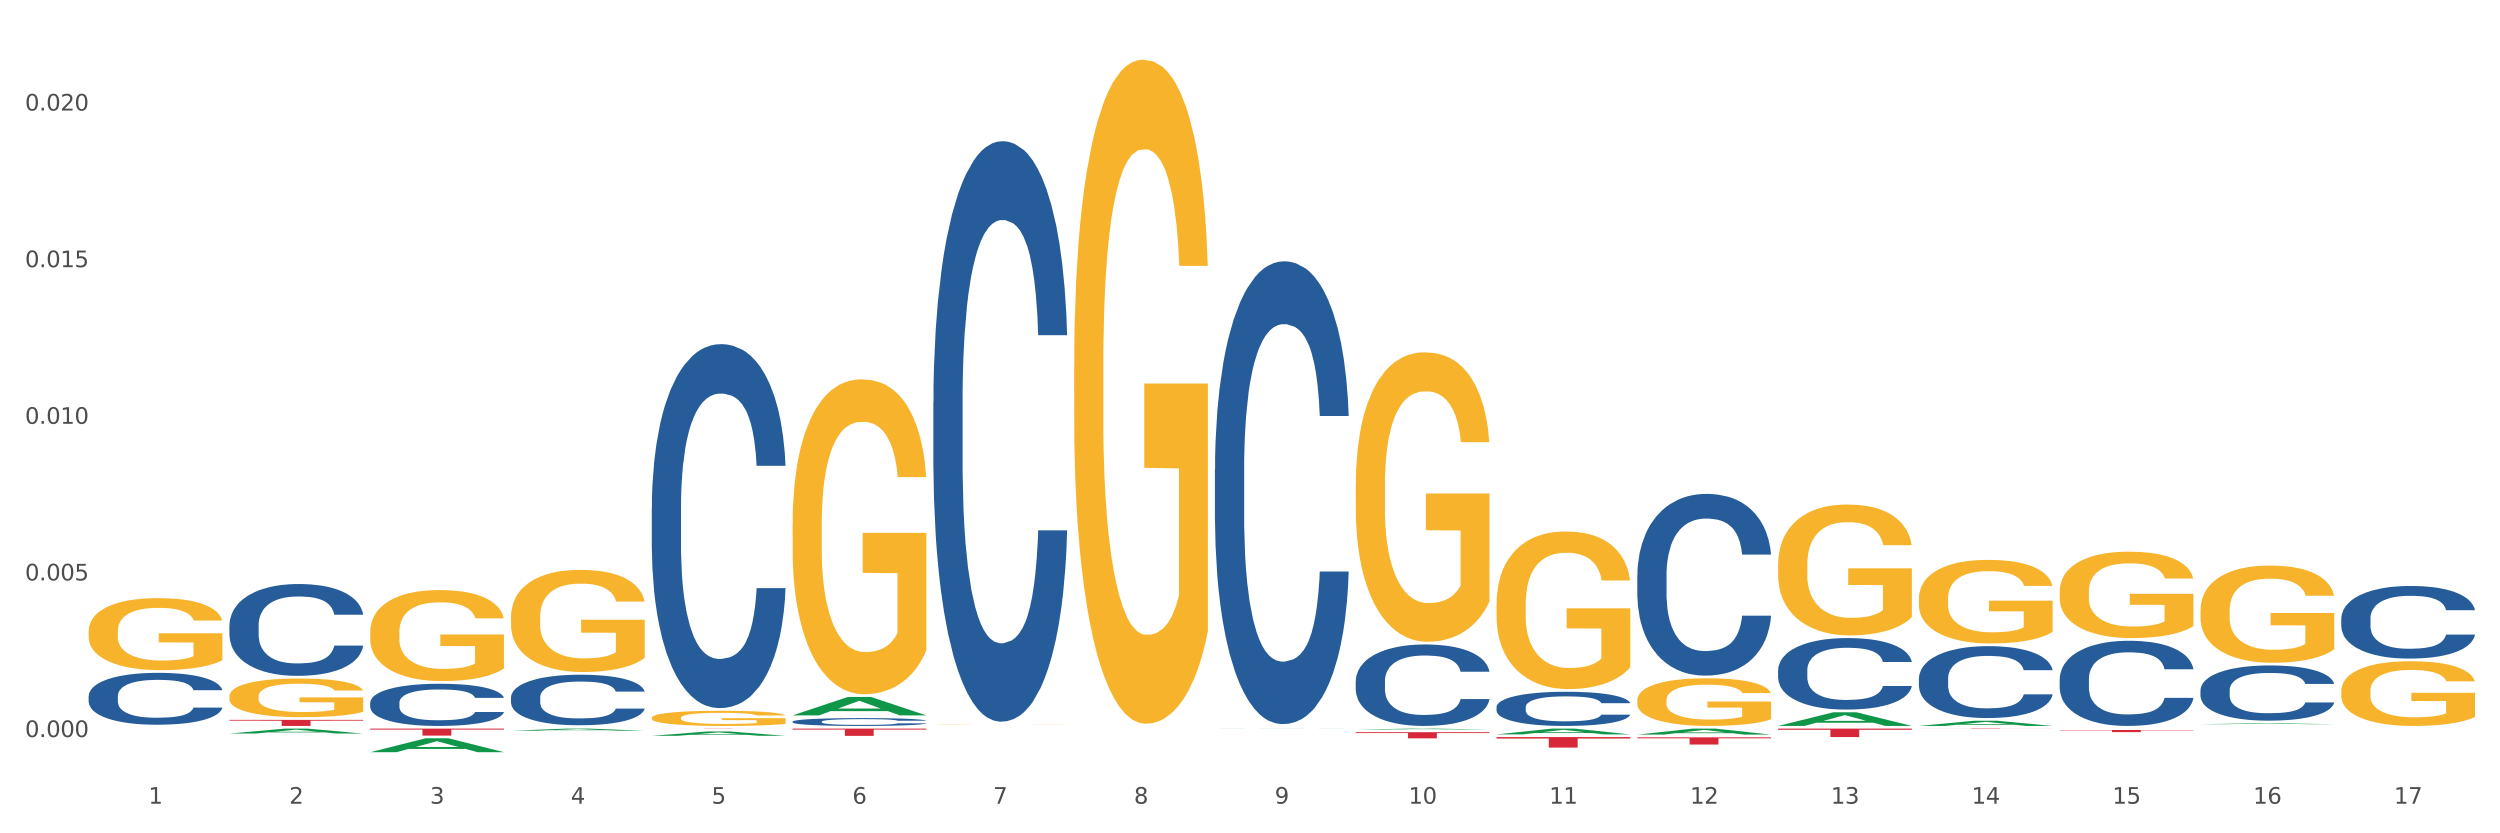 <?xml version="1.0" encoding="utf-8" standalone="no"?>
<!DOCTYPE svg PUBLIC "-//W3C//DTD SVG 1.1//EN"
  "http://www.w3.org/Graphics/SVG/1.1/DTD/svg11.dtd">
<svg xmlns:xlink="http://www.w3.org/1999/xlink" width="1080pt" height="360pt" viewBox="0 0 1080 360" xmlns="http://www.w3.org/2000/svg" version="1.1">
 <rect x="0" y="0" width="1080" height="360" fill="#333333" stroke="none"/>
 <defs>
  <style type="text/css">*{stroke-linejoin: round; stroke-linecap: butt}</style>
 </defs>
 <g id="figure_1">
  <g id="patch_1">
   <path d="M 0 360 
L 1080 360 
L 1080 0 
L 0 0 
z
" style="fill: #ffffff; stroke: #ffffff; stroke-linejoin: miter"/>
  </g>
  <g id="axes_1">
   <g id="matplotlib.axis_1">
    <g id="xtick_1">
     <g id="text_1">
      <!-- 1 -->
      <g style="fill: #4d4d4d" transform="translate(64.119 347.204) scale(0.096 -0.096)">
       <defs>
        <path id="DejaVuSans-31" d="M 794 531 
L 1825 531 
L 1825 4091 
L 703 3866 
L 703 4441 
L 1819 4666 
L 2450 4666 
L 2450 531 
L 3481 531 
L 3481 0 
L 794 0 
L 794 531 
z
" transform="scale(0.016)"/>
       </defs>
       <use xlink:href="#DejaVuSans-31"/>
      </g>
     </g>
    </g>
    <g id="xtick_2">
     <g id="text_2">
      <!-- 2 -->
      <g style="fill: #4d4d4d" transform="translate(124.94 347.204) scale(0.096 -0.096)">
       <defs>
        <path id="DejaVuSans-32" d="M 1228 531 
L 3431 531 
L 3431 0 
L 469 0 
L 469 531 
Q 828 903 1448 1529 
Q 2069 2156 2228 2338 
Q 2531 2678 2651 2914 
Q 2772 3150 2772 3378 
Q 2772 3750 2511 3984 
Q 2250 4219 1831 4219 
Q 1534 4219 1204 4116 
Q 875 4013 500 3803 
L 500 4441 
Q 881 4594 1212 4672 
Q 1544 4750 1819 4750 
Q 2544 4750 2975 4387 
Q 3406 4025 3406 3419 
Q 3406 3131 3298 2873 
Q 3191 2616 2906 2266 
Q 2828 2175 2409 1742 
Q 1991 1309 1228 531 
z
" transform="scale(0.016)"/>
       </defs>
       <use xlink:href="#DejaVuSans-32"/>
      </g>
     </g>
    </g>
    <g id="xtick_3">
     <g id="text_3">
      <!-- 3 -->
      <g style="fill: #4d4d4d" transform="translate(185.761 347.204) scale(0.096 -0.096)">
       <defs>
        <path id="DejaVuSans-33" d="M 2597 2516 
Q 3050 2419 3304 2112 
Q 3559 1806 3559 1356 
Q 3559 666 3084 287 
Q 2609 -91 1734 -91 
Q 1441 -91 1130 -33 
Q 819 25 488 141 
L 488 750 
Q 750 597 1062 519 
Q 1375 441 1716 441 
Q 2309 441 2620 675 
Q 2931 909 2931 1356 
Q 2931 1769 2642 2001 
Q 2353 2234 1838 2234 
L 1294 2234 
L 1294 2753 
L 1863 2753 
Q 2328 2753 2575 2939 
Q 2822 3125 2822 3475 
Q 2822 3834 2567 4026 
Q 2313 4219 1838 4219 
Q 1578 4219 1281 4162 
Q 984 4106 628 3988 
L 628 4550 
Q 988 4650 1302 4700 
Q 1616 4750 1894 4750 
Q 2613 4750 3031 4423 
Q 3450 4097 3450 3541 
Q 3450 3153 3228 2886 
Q 3006 2619 2597 2516 
z
" transform="scale(0.016)"/>
       </defs>
       <use xlink:href="#DejaVuSans-33"/>
      </g>
     </g>
    </g>
    <g id="xtick_4">
     <g id="text_4">
      <!-- 4 -->
      <g style="fill: #4d4d4d" transform="translate(246.582 347.204) scale(0.096 -0.096)">
       <defs>
        <path id="DejaVuSans-34" d="M 2419 4116 
L 825 1625 
L 2419 1625 
L 2419 4116 
z
M 2253 4666 
L 3047 4666 
L 3047 1625 
L 3713 1625 
L 3713 1100 
L 3047 1100 
L 3047 0 
L 2419 0 
L 2419 1100 
L 313 1100 
L 313 1709 
L 2253 4666 
z
" transform="scale(0.016)"/>
       </defs>
       <use xlink:href="#DejaVuSans-34"/>
      </g>
     </g>
    </g>
    <g id="xtick_5">
     <g id="text_5">
      <!-- 5 -->
      <g style="fill: #4d4d4d" transform="translate(307.403 347.204) scale(0.096 -0.096)">
       <defs>
        <path id="DejaVuSans-35" d="M 691 4666 
L 3169 4666 
L 3169 4134 
L 1269 4134 
L 1269 2991 
Q 1406 3038 1543 3061 
Q 1681 3084 1819 3084 
Q 2600 3084 3056 2656 
Q 3513 2228 3513 1497 
Q 3513 744 3044 326 
Q 2575 -91 1722 -91 
Q 1428 -91 1123 -41 
Q 819 9 494 109 
L 494 744 
Q 775 591 1075 516 
Q 1375 441 1709 441 
Q 2250 441 2565 725 
Q 2881 1009 2881 1497 
Q 2881 1984 2565 2268 
Q 2250 2553 1709 2553 
Q 1456 2553 1204 2497 
Q 953 2441 691 2322 
L 691 4666 
z
" transform="scale(0.016)"/>
       </defs>
       <use xlink:href="#DejaVuSans-35"/>
      </g>
     </g>
    </g>
    <g id="xtick_6">
     <g id="text_6">
      <!-- 6 -->
      <g style="fill: #4d4d4d" transform="translate(368.224 347.204) scale(0.096 -0.096)">
       <defs>
        <path id="DejaVuSans-36" d="M 2113 2584 
Q 1688 2584 1439 2293 
Q 1191 2003 1191 1497 
Q 1191 994 1439 701 
Q 1688 409 2113 409 
Q 2538 409 2786 701 
Q 3034 994 3034 1497 
Q 3034 2003 2786 2293 
Q 2538 2584 2113 2584 
z
M 3366 4563 
L 3366 3988 
Q 3128 4100 2886 4159 
Q 2644 4219 2406 4219 
Q 1781 4219 1451 3797 
Q 1122 3375 1075 2522 
Q 1259 2794 1537 2939 
Q 1816 3084 2150 3084 
Q 2853 3084 3261 2657 
Q 3669 2231 3669 1497 
Q 3669 778 3244 343 
Q 2819 -91 2113 -91 
Q 1303 -91 875 529 
Q 447 1150 447 2328 
Q 447 3434 972 4092 
Q 1497 4750 2381 4750 
Q 2619 4750 2861 4703 
Q 3103 4656 3366 4563 
z
" transform="scale(0.016)"/>
       </defs>
       <use xlink:href="#DejaVuSans-36"/>
      </g>
     </g>
    </g>
    <g id="xtick_7">
     <g id="text_7">
      <!-- 7 -->
      <g style="fill: #4d4d4d" transform="translate(429.045 347.204) scale(0.096 -0.096)">
       <defs>
        <path id="DejaVuSans-37" d="M 525 4666 
L 3525 4666 
L 3525 4397 
L 1831 0 
L 1172 0 
L 2766 4134 
L 525 4134 
L 525 4666 
z
" transform="scale(0.016)"/>
       </defs>
       <use xlink:href="#DejaVuSans-37"/>
      </g>
     </g>
    </g>
    <g id="xtick_8">
     <g id="text_8">
      <!-- 8 -->
      <g style="fill: #4d4d4d" transform="translate(489.866 347.204) scale(0.096 -0.096)">
       <defs>
        <path id="DejaVuSans-38" d="M 2034 2216 
Q 1584 2216 1326 1975 
Q 1069 1734 1069 1313 
Q 1069 891 1326 650 
Q 1584 409 2034 409 
Q 2484 409 2743 651 
Q 3003 894 3003 1313 
Q 3003 1734 2745 1975 
Q 2488 2216 2034 2216 
z
M 1403 2484 
Q 997 2584 770 2862 
Q 544 3141 544 3541 
Q 544 4100 942 4425 
Q 1341 4750 2034 4750 
Q 2731 4750 3128 4425 
Q 3525 4100 3525 3541 
Q 3525 3141 3298 2862 
Q 3072 2584 2669 2484 
Q 3125 2378 3379 2068 
Q 3634 1759 3634 1313 
Q 3634 634 3220 271 
Q 2806 -91 2034 -91 
Q 1263 -91 848 271 
Q 434 634 434 1313 
Q 434 1759 690 2068 
Q 947 2378 1403 2484 
z
M 1172 3481 
Q 1172 3119 1398 2916 
Q 1625 2713 2034 2713 
Q 2441 2713 2670 2916 
Q 2900 3119 2900 3481 
Q 2900 3844 2670 4047 
Q 2441 4250 2034 4250 
Q 1625 4250 1398 4047 
Q 1172 3844 1172 3481 
z
" transform="scale(0.016)"/>
       </defs>
       <use xlink:href="#DejaVuSans-38"/>
      </g>
     </g>
    </g>
    <g id="xtick_9">
     <g id="text_9">
      <!-- 9 -->
      <g style="fill: #4d4d4d" transform="translate(550.688 347.204) scale(0.096 -0.096)">
       <defs>
        <path id="DejaVuSans-39" d="M 703 97 
L 703 672 
Q 941 559 1184 500 
Q 1428 441 1663 441 
Q 2288 441 2617 861 
Q 2947 1281 2994 2138 
Q 2813 1869 2534 1725 
Q 2256 1581 1919 1581 
Q 1219 1581 811 2004 
Q 403 2428 403 3163 
Q 403 3881 828 4315 
Q 1253 4750 1959 4750 
Q 2769 4750 3195 4129 
Q 3622 3509 3622 2328 
Q 3622 1225 3098 567 
Q 2575 -91 1691 -91 
Q 1453 -91 1209 -44 
Q 966 3 703 97 
z
M 1959 2075 
Q 2384 2075 2632 2365 
Q 2881 2656 2881 3163 
Q 2881 3666 2632 3958 
Q 2384 4250 1959 4250 
Q 1534 4250 1286 3958 
Q 1038 3666 1038 3163 
Q 1038 2656 1286 2365 
Q 1534 2075 1959 2075 
z
" transform="scale(0.016)"/>
       </defs>
       <use xlink:href="#DejaVuSans-39"/>
      </g>
     </g>
    </g>
    <g id="xtick_10">
     <g id="text_10">
      <!-- 10 -->
      <g style="fill: #4d4d4d" transform="translate(608.455 347.204) scale(0.096 -0.096)">
       <defs>
        <path id="DejaVuSans-30" d="M 2034 4250 
Q 1547 4250 1301 3770 
Q 1056 3291 1056 2328 
Q 1056 1369 1301 889 
Q 1547 409 2034 409 
Q 2525 409 2770 889 
Q 3016 1369 3016 2328 
Q 3016 3291 2770 3770 
Q 2525 4250 2034 4250 
z
M 2034 4750 
Q 2819 4750 3233 4129 
Q 3647 3509 3647 2328 
Q 3647 1150 3233 529 
Q 2819 -91 2034 -91 
Q 1250 -91 836 529 
Q 422 1150 422 2328 
Q 422 3509 836 4129 
Q 1250 4750 2034 4750 
z
" transform="scale(0.016)"/>
       </defs>
       <use xlink:href="#DejaVuSans-31"/>
       <use xlink:href="#DejaVuSans-30" transform="translate(63.623 0)"/>
      </g>
     </g>
    </g>
    <g id="xtick_11">
     <g id="text_11">
      <!-- 11 -->
      <g style="fill: #4d4d4d" transform="translate(669.276 347.204) scale(0.096 -0.096)">
       <use xlink:href="#DejaVuSans-31"/>
       <use xlink:href="#DejaVuSans-31" transform="translate(63.623 0)"/>
      </g>
     </g>
    </g>
    <g id="xtick_12">
     <g id="text_12">
      <!-- 12 -->
      <g style="fill: #4d4d4d" transform="translate(730.097 347.204) scale(0.096 -0.096)">
       <use xlink:href="#DejaVuSans-31"/>
       <use xlink:href="#DejaVuSans-32" transform="translate(63.623 0)"/>
      </g>
     </g>
    </g>
    <g id="xtick_13">
     <g id="text_13">
      <!-- 13 -->
      <g style="fill: #4d4d4d" transform="translate(790.918 347.204) scale(0.096 -0.096)">
       <use xlink:href="#DejaVuSans-31"/>
       <use xlink:href="#DejaVuSans-33" transform="translate(63.623 0)"/>
      </g>
     </g>
    </g>
    <g id="xtick_14">
     <g id="text_14">
      <!-- 14 -->
      <g style="fill: #4d4d4d" transform="translate(851.739 347.204) scale(0.096 -0.096)">
       <use xlink:href="#DejaVuSans-31"/>
       <use xlink:href="#DejaVuSans-34" transform="translate(63.623 0)"/>
      </g>
     </g>
    </g>
    <g id="xtick_15">
     <g id="text_15">
      <!-- 15 -->
      <g style="fill: #4d4d4d" transform="translate(912.56 347.204) scale(0.096 -0.096)">
       <use xlink:href="#DejaVuSans-31"/>
       <use xlink:href="#DejaVuSans-35" transform="translate(63.623 0)"/>
      </g>
     </g>
    </g>
    <g id="xtick_16">
     <g id="text_16">
      <!-- 16 -->
      <g style="fill: #4d4d4d" transform="translate(973.381 347.204) scale(0.096 -0.096)">
       <use xlink:href="#DejaVuSans-31"/>
       <use xlink:href="#DejaVuSans-36" transform="translate(63.623 0)"/>
      </g>
     </g>
    </g>
    <g id="xtick_17">
     <g id="text_17">
      <!-- 17 -->
      <g style="fill: #4d4d4d" transform="translate(1034.202 347.204) scale(0.096 -0.096)">
       <use xlink:href="#DejaVuSans-31"/>
       <use xlink:href="#DejaVuSans-37" transform="translate(63.623 0)"/>
      </g>
     </g>
    </g>
    <g id="xtick_18"/>
    <g id="xtick_19"/>
    <g id="xtick_20"/>
    <g id="xtick_21"/>
    <g id="xtick_22"/>
    <g id="xtick_23"/>
    <g id="xtick_24"/>
    <g id="xtick_25"/>
    <g id="xtick_26"/>
    <g id="xtick_27"/>
    <g id="xtick_28"/>
    <g id="xtick_29"/>
    <g id="xtick_30"/>
    <g id="xtick_31"/>
    <g id="xtick_32"/>
    <g id="xtick_33"/>
   </g>
   <g id="matplotlib.axis_2">
    <g id="ytick_1">
     <g id="text_18">
      <!-- 0.000 -->
      <g style="fill: #4d4d4d" transform="translate(10.8 318.408) scale(0.096 -0.096)">
       <defs>
        <path id="DejaVuSans-2e" d="M 684 794 
L 1344 794 
L 1344 0 
L 684 0 
L 684 794 
z
" transform="scale(0.016)"/>
       </defs>
       <use xlink:href="#DejaVuSans-30"/>
       <use xlink:href="#DejaVuSans-2e" transform="translate(63.623 0)"/>
       <use xlink:href="#DejaVuSans-30" transform="translate(95.41 0)"/>
       <use xlink:href="#DejaVuSans-30" transform="translate(159.033 0)"/>
       <use xlink:href="#DejaVuSans-30" transform="translate(222.656 0)"/>
      </g>
     </g>
    </g>
    <g id="ytick_2">
     <g id="text_19">
      <!-- 0.005 -->
      <g style="fill: #4d4d4d" transform="translate(10.8 250.746) scale(0.096 -0.096)">
       <use xlink:href="#DejaVuSans-30"/>
       <use xlink:href="#DejaVuSans-2e" transform="translate(63.623 0)"/>
       <use xlink:href="#DejaVuSans-30" transform="translate(95.41 0)"/>
       <use xlink:href="#DejaVuSans-30" transform="translate(159.033 0)"/>
       <use xlink:href="#DejaVuSans-35" transform="translate(222.656 0)"/>
      </g>
     </g>
    </g>
    <g id="ytick_3">
     <g id="text_20">
      <!-- 0.010 -->
      <g style="fill: #4d4d4d" transform="translate(10.8 183.085) scale(0.096 -0.096)">
       <use xlink:href="#DejaVuSans-30"/>
       <use xlink:href="#DejaVuSans-2e" transform="translate(63.623 0)"/>
       <use xlink:href="#DejaVuSans-30" transform="translate(95.41 0)"/>
       <use xlink:href="#DejaVuSans-31" transform="translate(159.033 0)"/>
       <use xlink:href="#DejaVuSans-30" transform="translate(222.656 0)"/>
      </g>
     </g>
    </g>
    <g id="ytick_4">
     <g id="text_21">
      <!-- 0.015 -->
      <g style="fill: #4d4d4d" transform="translate(10.8 115.423) scale(0.096 -0.096)">
       <use xlink:href="#DejaVuSans-30"/>
       <use xlink:href="#DejaVuSans-2e" transform="translate(63.623 0)"/>
       <use xlink:href="#DejaVuSans-30" transform="translate(95.41 0)"/>
       <use xlink:href="#DejaVuSans-31" transform="translate(159.033 0)"/>
       <use xlink:href="#DejaVuSans-35" transform="translate(222.656 0)"/>
      </g>
     </g>
    </g>
    <g id="ytick_5">
     <g id="text_22">
      <!-- 0.020 -->
      <g style="fill: #4d4d4d" transform="translate(10.8 47.761) scale(0.096 -0.096)">
       <use xlink:href="#DejaVuSans-30"/>
       <use xlink:href="#DejaVuSans-2e" transform="translate(63.623 0)"/>
       <use xlink:href="#DejaVuSans-30" transform="translate(95.41 0)"/>
       <use xlink:href="#DejaVuSans-32" transform="translate(159.033 0)"/>
       <use xlink:href="#DejaVuSans-30" transform="translate(222.656 0)"/>
      </g>
     </g>
    </g>
    <g id="ytick_6"/>
    <g id="ytick_7"/>
    <g id="ytick_8"/>
    <g id="ytick_9"/>
   </g>
   <g id="PolyCollection_1">
    <path d="M 99.104 316.893 
L 99.164 316.891 
L 122.99 314.763 
L 132.879 314.761 
L 156.884 316.897 
L 145.447 316.897 
L 140.265 316.4 
L 115.664 316.4 
L 115.485 316.408 
L 110.481 316.897 
L 99.104 316.897 
L 99.104 316.893 
L 118.761 316.103 
L 137.167 316.101 
L 128.054 315.216 
L 127.934 315.212 
L 127.815 315.218 
L 118.702 316.101 
L 118.761 316.103 
L 99.104 316.893 
z
" clip-path="url(#p5afdbda949)" style="fill: #109648"/>
    <path d="M 159.925 324.938 
L 159.985 324.933 
L 183.811 318.941 
L 193.7 318.935 
L 217.705 324.95 
L 206.268 324.95 
L 201.086 323.549 
L 176.485 323.549 
L 176.306 323.572 
L 171.302 324.95 
L 159.925 324.95 
L 159.925 324.938 
L 179.582 322.713 
L 197.988 322.708 
L 188.875 320.217 
L 188.756 320.206 
L 188.636 320.223 
L 179.523 322.708 
L 179.582 322.713 
L 159.925 324.938 
z
" clip-path="url(#p5afdbda949)" style="fill: #109648"/>
    <path d="M 220.746 315.659 
L 220.806 315.659 
L 244.633 314.762 
L 254.521 314.761 
L 278.526 315.661 
L 267.089 315.661 
L 261.907 315.452 
L 237.306 315.452 
L 237.127 315.455 
L 232.123 315.661 
L 220.746 315.661 
L 220.746 315.659 
L 240.403 315.326 
L 258.81 315.326 
L 249.696 314.953 
L 249.577 314.951 
L 249.457 314.954 
L 240.344 315.326 
L 240.403 315.326 
L 220.746 315.659 
z
" clip-path="url(#p5afdbda949)" style="fill: #109648"/>
    <path d="M 281.567 317.868 
L 281.627 317.867 
L 305.454 316.002 
L 315.342 316 
L 339.347 317.872 
L 327.91 317.872 
L 322.728 317.436 
L 298.127 317.436 
L 297.948 317.443 
L 292.945 317.872 
L 281.567 317.872 
L 281.567 317.868 
L 301.224 317.176 
L 319.631 317.174 
L 310.517 316.399 
L 310.398 316.395 
L 310.279 316.401 
L 301.165 317.174 
L 301.224 317.176 
L 281.567 317.868 
z
" clip-path="url(#p5afdbda949)" style="fill: #109648"/>
    <path d="M 342.388 309.045 
L 342.448 309.038 
L 366.275 301.074 
L 376.163 301.067 
L 400.168 309.06 
L 388.731 309.06 
L 383.549 307.199 
L 358.948 307.199 
L 358.769 307.229 
L 353.766 309.06 
L 342.388 309.06 
L 342.388 309.045 
L 362.045 306.088 
L 380.452 306.081 
L 371.338 302.771 
L 371.219 302.756 
L 371.1 302.778 
L 361.986 306.081 
L 362.045 306.088 
L 342.388 309.045 
z
" clip-path="url(#p5afdbda949)" style="fill: #109648"/>
    <path d="M 524.851 314.801 
L 524.911 314.801 
L 548.738 314.761 
L 558.626 314.761 
L 582.632 314.801 
L 571.195 314.801 
L 566.012 314.792 
L 541.411 314.792 
L 541.232 314.792 
L 536.229 314.801 
L 524.851 314.801 
L 524.851 314.801 
L 544.509 314.786 
L 562.915 314.786 
L 553.801 314.77 
L 553.682 314.77 
L 553.563 314.77 
L 544.449 314.786 
L 544.509 314.786 
L 524.851 314.801 
z
" clip-path="url(#p5afdbda949)" style="fill: #109648"/>
    <path d="M 585.673 315.163 
L 585.732 315.162 
L 609.559 314.761 
L 619.447 314.761 
L 643.453 315.163 
L 632.016 315.163 
L 626.833 315.07 
L 602.232 315.07 
L 602.053 315.071 
L 597.05 315.163 
L 585.673 315.163 
L 585.673 315.163 
L 605.33 315.014 
L 623.736 315.013 
L 614.622 314.847 
L 614.503 314.846 
L 614.384 314.847 
L 605.27 315.013 
L 605.33 315.014 
L 585.673 315.163 
z
" clip-path="url(#p5afdbda949)" style="fill: #109648"/>
    <path d="M 646.494 317.255 
L 646.553 317.253 
L 670.38 314.763 
L 680.268 314.761 
L 704.274 317.26 
L 692.837 317.26 
L 687.654 316.678 
L 663.053 316.678 
L 662.875 316.687 
L 657.871 317.26 
L 646.494 317.26 
L 646.494 317.255 
L 666.151 316.331 
L 684.557 316.328 
L 675.443 315.294 
L 675.324 315.289 
L 675.205 315.296 
L 666.091 316.328 
L 666.151 316.331 
L 646.494 317.255 
z
" clip-path="url(#p5afdbda949)" style="fill: #109648"/>
    <path d="M 707.315 248.631 
L 707.383 248.559 
L 707.383 246.552 
L 707.588 243.827 
L 708.339 238.809 
L 709.295 235.009 
L 710.934 230.564 
L 711.822 228.7 
L 712.983 226.621 
L 715.374 223.251 
L 718.106 220.383 
L 720.018 218.806 
L 721.452 217.802 
L 724.662 216.01 
L 726.506 215.221 
L 728.419 214.576 
L 730.058 214.146 
L 732.79 213.644 
L 734.975 213.429 
L 737.502 213.357 
L 739.62 213.429 
L 742.42 213.716 
L 746.518 214.576 
L 748.089 215.078 
L 750.206 215.938 
L 752.391 217.085 
L 754.167 218.233 
L 756.216 219.881 
L 758.333 222.032 
L 760.382 224.757 
L 761.816 227.266 
L 762.977 229.919 
L 764.002 233.145 
L 764.753 236.658 
L 765.095 239.597 
L 752.596 239.597 
L 752.255 236.945 
L 751.572 234.077 
L 750.889 232.141 
L 750.137 230.564 
L 748.976 228.772 
L 747.952 227.624 
L 746.244 226.262 
L 744.674 225.402 
L 743.376 224.9 
L 741.805 224.47 
L 738.459 224.04 
L 736.068 224.04 
L 734.566 224.183 
L 732.721 224.542 
L 731.151 225.043 
L 729.307 225.904 
L 727.872 226.836 
L 726.438 228.055 
L 725.619 228.915 
L 724.389 230.492 
L 723.57 231.783 
L 722.477 234.005 
L 721.862 235.583 
L 720.769 239.669 
L 720.291 242.68 
L 720.086 244.759 
L 719.95 247.054 
L 719.95 258.238 
L 720.36 263.257 
L 720.701 265.408 
L 721.247 267.845 
L 722.272 271 
L 723.774 274.083 
L 725.345 276.305 
L 726.643 277.667 
L 727.872 278.671 
L 729.102 279.46 
L 730.604 280.177 
L 731.834 280.607 
L 733.678 281.037 
L 735.863 281.252 
L 737.571 281.252 
L 741.054 280.894 
L 742.625 280.535 
L 744.127 280.033 
L 745.766 279.245 
L 747.064 278.384 
L 747.815 277.739 
L 749.045 276.377 
L 750.001 274.943 
L 750.82 273.294 
L 751.367 271.86 
L 751.981 269.709 
L 752.46 267.272 
L 752.596 265.981 
L 765.095 265.981 
L 764.821 268.562 
L 764.343 271.071 
L 763.387 274.441 
L 762.636 276.377 
L 761.475 278.743 
L 760.246 280.75 
L 758.538 282.973 
L 756.967 284.622 
L 755.328 286.056 
L 753.552 287.346 
L 750.342 289.138 
L 749.181 289.64 
L 746.723 290.501 
L 744.81 291.002 
L 742.01 291.504 
L 739.141 291.791 
L 736.136 291.863 
L 733.473 291.719 
L 730.536 291.289 
L 728.692 290.859 
L 726.643 290.214 
L 724.253 289.21 
L 721.999 287.991 
L 719.881 286.557 
L 717.901 284.908 
L 716.057 283.044 
L 713.666 279.961 
L 711.891 276.95 
L 710.593 274.154 
L 709.705 271.788 
L 708.817 268.777 
L 708.339 266.698 
L 707.588 261.679 
L 707.315 257.019 
L 707.315 248.631 
z
" clip-path="url(#p5afdbda949)" style="fill: #255c99"/>
    <path d="M 768.136 289.525 
L 768.204 289.497 
L 768.204 288.707 
L 768.409 287.635 
L 769.16 285.661 
L 770.116 284.166 
L 771.756 282.417 
L 772.643 281.684 
L 773.804 280.866 
L 776.195 279.54 
L 778.927 278.412 
L 780.839 277.791 
L 782.273 277.396 
L 785.483 276.691 
L 787.327 276.381 
L 789.24 276.127 
L 790.879 275.958 
L 793.611 275.76 
L 795.796 275.676 
L 798.323 275.648 
L 800.441 275.676 
L 803.241 275.789 
L 807.339 276.127 
L 808.91 276.325 
L 811.027 276.663 
L 813.212 277.114 
L 814.988 277.566 
L 817.037 278.214 
L 819.154 279.061 
L 821.203 280.132 
L 822.637 281.12 
L 823.799 282.163 
L 824.823 283.433 
L 825.574 284.815 
L 825.916 285.971 
L 813.417 285.971 
L 813.076 284.927 
L 812.393 283.799 
L 811.71 283.038 
L 810.959 282.417 
L 809.797 281.712 
L 808.773 281.261 
L 807.066 280.725 
L 805.495 280.386 
L 804.197 280.189 
L 802.626 280.02 
L 799.28 279.85 
L 796.889 279.85 
L 795.387 279.907 
L 793.543 280.048 
L 791.972 280.245 
L 790.128 280.584 
L 788.693 280.95 
L 787.259 281.43 
L 786.44 281.768 
L 785.21 282.389 
L 784.391 282.897 
L 783.298 283.771 
L 782.683 284.392 
L 781.59 285.999 
L 781.112 287.184 
L 780.907 288.002 
L 780.771 288.905 
L 780.771 293.305 
L 781.181 295.279 
L 781.522 296.125 
L 782.069 297.084 
L 783.093 298.325 
L 784.596 299.538 
L 786.166 300.413 
L 787.464 300.949 
L 788.693 301.343 
L 789.923 301.654 
L 791.425 301.936 
L 792.655 302.105 
L 794.499 302.274 
L 796.684 302.359 
L 798.392 302.359 
L 801.875 302.218 
L 803.446 302.077 
L 804.948 301.879 
L 806.587 301.569 
L 807.885 301.231 
L 808.636 300.977 
L 809.866 300.441 
L 810.822 299.877 
L 811.641 299.228 
L 812.188 298.664 
L 812.803 297.818 
L 813.281 296.859 
L 813.417 296.351 
L 825.916 296.351 
L 825.643 297.366 
L 825.164 298.354 
L 824.208 299.679 
L 823.457 300.441 
L 822.296 301.372 
L 821.067 302.161 
L 819.359 303.036 
L 817.788 303.685 
L 816.149 304.249 
L 814.373 304.756 
L 811.163 305.462 
L 810.002 305.659 
L 807.544 305.997 
L 805.631 306.195 
L 802.831 306.392 
L 799.963 306.505 
L 796.957 306.533 
L 794.294 306.477 
L 791.357 306.308 
L 789.513 306.139 
L 787.464 305.885 
L 785.074 305.49 
L 782.82 305.01 
L 780.703 304.446 
L 778.722 303.797 
L 776.878 303.064 
L 774.487 301.851 
L 772.712 300.667 
L 771.414 299.566 
L 770.526 298.636 
L 769.638 297.451 
L 769.16 296.633 
L 768.409 294.659 
L 768.136 292.825 
L 768.136 289.525 
z
" clip-path="url(#p5afdbda949)" style="fill: #255c99"/>
    <path d="M 768.136 314.761 
L 825.916 314.761 
L 825.916 315.268 
L 803.187 315.271 
L 803.187 318.407 
L 790.727 318.407 
L 790.727 315.271 
L 768.136 315.268 
L 768.136 314.765 
L 768.136 314.761 
z
" clip-path="url(#p5afdbda949)" style="fill: #d62839"/>
    <path d="M 707.315 318.517 
L 765.095 318.517 
L 765.095 318.95 
L 742.366 318.953 
L 742.366 321.632 
L 729.906 321.632 
L 729.906 318.953 
L 707.315 318.95 
L 707.315 318.52 
L 707.315 318.517 
z
" clip-path="url(#p5afdbda949)" style="fill: #d62839"/>
    <path d="M 1011.42 267.229 
L 1011.488 267.2 
L 1011.488 266.398 
L 1011.693 265.309 
L 1012.444 263.304 
L 1013.401 261.786 
L 1015.04 260.01 
L 1015.928 259.265 
L 1017.089 258.434 
L 1019.479 257.088 
L 1022.211 255.942 
L 1024.123 255.312 
L 1025.558 254.911 
L 1028.768 254.194 
L 1030.612 253.879 
L 1032.524 253.621 
L 1034.163 253.45 
L 1036.895 253.249 
L 1039.081 253.163 
L 1041.608 253.134 
L 1043.725 253.163 
L 1046.525 253.278 
L 1050.623 253.621 
L 1052.194 253.822 
L 1054.311 254.166 
L 1056.497 254.624 
L 1058.272 255.082 
L 1060.321 255.741 
L 1062.439 256.601 
L 1064.487 257.689 
L 1065.922 258.692 
L 1067.083 259.752 
L 1068.107 261.041 
L 1068.859 262.445 
L 1069.2 263.619 
L 1056.701 263.619 
L 1056.36 262.559 
L 1055.677 261.413 
L 1054.994 260.64 
L 1054.243 260.01 
L 1053.082 259.294 
L 1052.057 258.835 
L 1050.35 258.291 
L 1048.779 257.947 
L 1047.481 257.747 
L 1045.91 257.575 
L 1042.564 257.403 
L 1040.173 257.403 
L 1038.671 257.46 
L 1036.827 257.603 
L 1035.256 257.804 
L 1033.412 258.148 
L 1031.978 258.52 
L 1030.543 259.007 
L 1029.724 259.351 
L 1028.494 259.981 
L 1027.675 260.497 
L 1026.582 261.385 
L 1025.967 262.015 
L 1024.875 263.648 
L 1024.397 264.851 
L 1024.192 265.682 
L 1024.055 266.598 
L 1024.055 271.067 
L 1024.465 273.073 
L 1024.806 273.932 
L 1025.353 274.906 
L 1026.377 276.167 
L 1027.88 277.398 
L 1029.451 278.286 
L 1030.748 278.831 
L 1031.978 279.232 
L 1033.207 279.547 
L 1034.71 279.833 
L 1035.939 280.005 
L 1037.783 280.177 
L 1039.969 280.263 
L 1041.676 280.263 
L 1045.159 280.12 
L 1046.73 279.977 
L 1048.233 279.776 
L 1049.872 279.461 
L 1051.169 279.117 
L 1051.921 278.859 
L 1053.15 278.315 
L 1054.106 277.742 
L 1054.926 277.083 
L 1055.472 276.51 
L 1056.087 275.651 
L 1056.565 274.677 
L 1056.701 274.161 
L 1069.2 274.161 
L 1068.927 275.193 
L 1068.449 276.195 
L 1067.493 277.542 
L 1066.741 278.315 
L 1065.58 279.26 
L 1064.351 280.062 
L 1062.643 280.951 
L 1061.073 281.609 
L 1059.433 282.182 
L 1057.658 282.698 
L 1054.448 283.414 
L 1053.287 283.615 
L 1050.828 283.958 
L 1048.916 284.159 
L 1046.115 284.36 
L 1043.247 284.474 
L 1040.242 284.503 
L 1037.578 284.445 
L 1034.641 284.274 
L 1032.797 284.102 
L 1030.748 283.844 
L 1028.358 283.443 
L 1026.104 282.956 
L 1023.987 282.383 
L 1022.006 281.724 
L 1020.162 280.979 
L 1017.772 279.747 
L 1015.996 278.544 
L 1014.698 277.427 
L 1013.81 276.482 
L 1012.923 275.278 
L 1012.444 274.448 
L 1011.693 272.442 
L 1011.42 270.58 
L 1011.42 267.229 
z
" clip-path="url(#p5afdbda949)" style="fill: #255c99"/>
    <path d="M 950.599 298.194 
L 950.667 298.172 
L 950.667 297.562 
L 950.872 296.734 
L 951.623 295.209 
L 952.58 294.055 
L 954.219 292.704 
L 955.107 292.138 
L 956.268 291.506 
L 958.658 290.482 
L 961.39 289.611 
L 963.302 289.131 
L 964.737 288.826 
L 967.947 288.282 
L 969.791 288.042 
L 971.703 287.846 
L 973.342 287.715 
L 976.074 287.563 
L 978.26 287.497 
L 980.787 287.476 
L 982.904 287.497 
L 985.704 287.585 
L 989.802 287.846 
L 991.373 287.998 
L 993.49 288.26 
L 995.676 288.608 
L 997.451 288.957 
L 999.5 289.458 
L 1001.617 290.112 
L 1003.666 290.94 
L 1005.101 291.702 
L 1006.262 292.508 
L 1007.286 293.488 
L 1008.037 294.556 
L 1008.379 295.449 
L 995.88 295.449 
L 995.539 294.643 
L 994.856 293.772 
L 994.173 293.183 
L 993.422 292.704 
L 992.261 292.159 
L 991.236 291.811 
L 989.529 291.397 
L 987.958 291.136 
L 986.66 290.983 
L 985.089 290.852 
L 981.743 290.722 
L 979.352 290.722 
L 977.85 290.765 
L 976.006 290.874 
L 974.435 291.027 
L 972.591 291.288 
L 971.157 291.571 
L 969.722 291.942 
L 968.903 292.203 
L 967.673 292.682 
L 966.854 293.074 
L 965.761 293.75 
L 965.146 294.229 
L 964.054 295.471 
L 963.576 296.386 
L 963.371 297.018 
L 963.234 297.715 
L 963.234 301.113 
L 963.644 302.638 
L 963.985 303.292 
L 964.532 304.032 
L 965.556 304.991 
L 967.059 305.928 
L 968.63 306.603 
L 969.927 307.017 
L 971.157 307.322 
L 972.386 307.562 
L 973.889 307.78 
L 975.118 307.91 
L 976.962 308.041 
L 979.147 308.106 
L 980.855 308.106 
L 984.338 307.997 
L 985.909 307.888 
L 987.411 307.736 
L 989.051 307.496 
L 990.348 307.235 
L 991.1 307.039 
L 992.329 306.625 
L 993.285 306.189 
L 994.105 305.688 
L 994.651 305.252 
L 995.266 304.599 
L 995.744 303.858 
L 995.88 303.466 
L 1008.379 303.466 
L 1008.106 304.25 
L 1007.628 305.013 
L 1006.671 306.037 
L 1005.92 306.625 
L 1004.759 307.344 
L 1003.53 307.954 
L 1001.822 308.629 
L 1000.251 309.13 
L 998.612 309.566 
L 996.837 309.958 
L 993.627 310.503 
L 992.466 310.655 
L 990.007 310.917 
L 988.094 311.069 
L 985.294 311.222 
L 982.426 311.309 
L 979.421 311.331 
L 976.757 311.287 
L 973.82 311.156 
L 971.976 311.026 
L 969.927 310.829 
L 967.537 310.524 
L 965.283 310.154 
L 963.166 309.718 
L 961.185 309.217 
L 959.341 308.651 
L 956.951 307.714 
L 955.175 306.799 
L 953.877 305.95 
L 952.989 305.231 
L 952.101 304.316 
L 951.623 303.684 
L 950.872 302.159 
L 950.599 300.743 
L 950.599 298.194 
z
" clip-path="url(#p5afdbda949)" style="fill: #255c99"/>
    <path d="M 889.778 293.344 
L 889.846 293.31 
L 889.846 292.369 
L 890.051 291.093 
L 890.802 288.741 
L 891.759 286.96 
L 893.398 284.876 
L 894.286 284.003 
L 895.447 283.028 
L 897.837 281.449 
L 900.569 280.105 
L 902.481 279.366 
L 903.916 278.896 
L 907.126 278.056 
L 908.97 277.686 
L 910.882 277.384 
L 912.521 277.182 
L 915.253 276.947 
L 917.439 276.846 
L 919.966 276.812 
L 922.083 276.846 
L 924.883 276.98 
L 928.981 277.384 
L 930.552 277.619 
L 932.669 278.022 
L 934.854 278.56 
L 936.63 279.097 
L 938.679 279.87 
L 940.796 280.878 
L 942.845 282.155 
L 944.28 283.331 
L 945.441 284.574 
L 946.465 286.086 
L 947.216 287.733 
L 947.558 289.11 
L 935.059 289.11 
L 934.718 287.867 
L 934.035 286.523 
L 933.352 285.616 
L 932.601 284.876 
L 931.44 284.036 
L 930.415 283.499 
L 928.708 282.86 
L 927.137 282.457 
L 925.839 282.222 
L 924.268 282.02 
L 920.922 281.819 
L 918.531 281.819 
L 917.029 281.886 
L 915.185 282.054 
L 913.614 282.289 
L 911.77 282.692 
L 910.336 283.129 
L 908.901 283.7 
L 908.082 284.104 
L 906.852 284.843 
L 906.033 285.448 
L 904.94 286.489 
L 904.325 287.229 
L 903.233 289.144 
L 902.754 290.555 
L 902.55 291.529 
L 902.413 292.605 
L 902.413 297.846 
L 902.823 300.198 
L 903.164 301.206 
L 903.711 302.349 
L 904.735 303.827 
L 906.238 305.272 
L 907.809 306.314 
L 909.106 306.952 
L 910.336 307.423 
L 911.565 307.792 
L 913.067 308.128 
L 914.297 308.33 
L 916.141 308.531 
L 918.326 308.632 
L 920.034 308.632 
L 923.517 308.464 
L 925.088 308.296 
L 926.59 308.061 
L 928.23 307.691 
L 929.527 307.288 
L 930.279 306.986 
L 931.508 306.347 
L 932.464 305.675 
L 933.284 304.903 
L 933.83 304.231 
L 934.445 303.222 
L 934.923 302.08 
L 935.059 301.475 
L 947.558 301.475 
L 947.285 302.685 
L 946.807 303.861 
L 945.85 305.44 
L 945.099 306.347 
L 943.938 307.456 
L 942.709 308.397 
L 941.001 309.439 
L 939.43 310.211 
L 937.791 310.883 
L 936.016 311.488 
L 932.806 312.328 
L 931.644 312.563 
L 929.186 312.967 
L 927.273 313.202 
L 924.473 313.437 
L 921.605 313.572 
L 918.6 313.605 
L 915.936 313.538 
L 912.999 313.336 
L 911.155 313.135 
L 909.106 312.832 
L 906.716 312.362 
L 904.462 311.791 
L 902.345 311.119 
L 900.364 310.346 
L 898.52 309.472 
L 896.13 308.027 
L 894.354 306.616 
L 893.056 305.306 
L 892.168 304.197 
L 891.28 302.786 
L 890.802 301.811 
L 890.051 299.459 
L 889.778 297.275 
L 889.778 293.344 
z
" clip-path="url(#p5afdbda949)" style="fill: #255c99"/>
    <path d="M 828.957 293.096 
L 829.025 293.068 
L 829.025 292.274 
L 829.23 291.196 
L 829.981 289.21 
L 830.937 287.707 
L 832.577 285.948 
L 833.464 285.211 
L 834.626 284.388 
L 837.016 283.055 
L 839.748 281.92 
L 841.66 281.296 
L 843.094 280.899 
L 846.304 280.19 
L 848.149 279.878 
L 850.061 279.623 
L 851.7 279.453 
L 854.432 279.254 
L 856.617 279.169 
L 859.144 279.141 
L 861.262 279.169 
L 864.062 279.282 
L 868.16 279.623 
L 869.731 279.821 
L 871.848 280.162 
L 874.033 280.616 
L 875.809 281.069 
L 877.858 281.722 
L 879.975 282.573 
L 882.024 283.651 
L 883.459 284.644 
L 884.62 285.693 
L 885.644 286.969 
L 886.395 288.359 
L 886.737 289.522 
L 874.238 289.522 
L 873.897 288.473 
L 873.214 287.338 
L 872.531 286.572 
L 871.78 285.948 
L 870.619 285.239 
L 869.594 284.785 
L 867.887 284.246 
L 866.316 283.906 
L 865.018 283.707 
L 863.447 283.537 
L 860.101 283.367 
L 857.71 283.367 
L 856.208 283.424 
L 854.364 283.566 
L 852.793 283.764 
L 850.949 284.105 
L 849.514 284.473 
L 848.08 284.956 
L 847.261 285.296 
L 846.031 285.92 
L 845.212 286.431 
L 844.119 287.31 
L 843.504 287.934 
L 842.411 289.551 
L 841.933 290.742 
L 841.729 291.565 
L 841.592 292.472 
L 841.592 296.897 
L 842.002 298.883 
L 842.343 299.734 
L 842.89 300.698 
L 843.914 301.946 
L 845.417 303.166 
L 846.987 304.046 
L 848.285 304.584 
L 849.514 304.982 
L 850.744 305.294 
L 852.246 305.577 
L 853.476 305.747 
L 855.32 305.918 
L 857.505 306.003 
L 859.213 306.003 
L 862.696 305.861 
L 864.267 305.719 
L 865.769 305.521 
L 867.409 305.209 
L 868.706 304.868 
L 869.457 304.613 
L 870.687 304.074 
L 871.643 303.507 
L 872.463 302.854 
L 873.009 302.287 
L 873.624 301.436 
L 874.102 300.471 
L 874.238 299.961 
L 886.737 299.961 
L 886.464 300.982 
L 885.986 301.975 
L 885.029 303.308 
L 884.278 304.074 
L 883.117 305.01 
L 881.888 305.804 
L 880.18 306.684 
L 878.609 307.336 
L 876.97 307.903 
L 875.194 308.414 
L 871.984 309.123 
L 870.823 309.322 
L 868.365 309.662 
L 866.452 309.86 
L 863.652 310.059 
L 860.784 310.172 
L 857.779 310.201 
L 855.115 310.144 
L 852.178 309.974 
L 850.334 309.804 
L 848.285 309.548 
L 845.895 309.151 
L 843.641 308.669 
L 841.524 308.102 
L 839.543 307.449 
L 837.699 306.712 
L 835.309 305.492 
L 833.533 304.301 
L 832.235 303.195 
L 831.347 302.259 
L 830.459 301.067 
L 829.981 300.245 
L 829.23 298.259 
L 828.957 296.415 
L 828.957 293.096 
z
" clip-path="url(#p5afdbda949)" style="fill: #255c99"/>
    <path d="M 585.673 294.224 
L 585.741 294.192 
L 585.741 293.292 
L 585.946 292.071 
L 586.697 289.821 
L 587.653 288.118 
L 589.292 286.125 
L 590.18 285.289 
L 591.341 284.357 
L 593.732 282.847 
L 596.464 281.561 
L 598.376 280.854 
L 599.81 280.404 
L 603.02 279.601 
L 604.864 279.247 
L 606.777 278.958 
L 608.416 278.765 
L 611.148 278.54 
L 613.333 278.443 
L 615.86 278.411 
L 617.977 278.443 
L 620.778 278.572 
L 624.876 278.958 
L 626.446 279.183 
L 628.564 279.568 
L 630.749 280.083 
L 632.525 280.597 
L 634.574 281.336 
L 636.691 282.3 
L 638.74 283.522 
L 640.174 284.647 
L 641.335 285.836 
L 642.36 287.282 
L 643.111 288.857 
L 643.453 290.175 
L 630.954 290.175 
L 630.613 288.986 
L 629.93 287.7 
L 629.247 286.832 
L 628.495 286.125 
L 627.334 285.322 
L 626.31 284.807 
L 624.602 284.197 
L 623.031 283.811 
L 621.734 283.586 
L 620.163 283.393 
L 616.816 283.2 
L 614.426 283.2 
L 612.923 283.265 
L 611.079 283.425 
L 609.509 283.65 
L 607.664 284.036 
L 606.23 284.454 
L 604.796 285 
L 603.976 285.386 
L 602.747 286.093 
L 601.927 286.671 
L 600.835 287.668 
L 600.22 288.375 
L 599.127 290.207 
L 598.649 291.557 
L 598.444 292.489 
L 598.308 293.517 
L 598.308 298.531 
L 598.717 300.781 
L 599.059 301.745 
L 599.605 302.838 
L 600.63 304.252 
L 602.132 305.634 
L 603.703 306.631 
L 605.001 307.241 
L 606.23 307.691 
L 607.46 308.045 
L 608.962 308.366 
L 610.191 308.559 
L 612.036 308.752 
L 614.221 308.848 
L 615.929 308.848 
L 619.412 308.688 
L 620.983 308.527 
L 622.485 308.302 
L 624.124 307.948 
L 625.422 307.563 
L 626.173 307.273 
L 627.403 306.663 
L 628.359 306.02 
L 629.178 305.281 
L 629.725 304.638 
L 630.339 303.674 
L 630.817 302.581 
L 630.954 302.002 
L 643.453 302.002 
L 643.179 303.159 
L 642.701 304.284 
L 641.745 305.795 
L 640.994 306.663 
L 639.833 307.723 
L 638.603 308.623 
L 636.896 309.62 
L 635.325 310.359 
L 633.686 311.002 
L 631.91 311.58 
L 628.7 312.384 
L 627.539 312.609 
L 625.08 312.994 
L 623.168 313.219 
L 620.368 313.444 
L 617.499 313.573 
L 614.494 313.605 
L 611.831 313.541 
L 608.894 313.348 
L 607.05 313.155 
L 605.001 312.866 
L 602.61 312.416 
L 600.357 311.87 
L 598.239 311.227 
L 596.259 310.487 
L 594.415 309.652 
L 592.024 308.27 
L 590.249 306.92 
L 588.951 305.666 
L 588.063 304.606 
L 587.175 303.256 
L 586.697 302.324 
L 585.946 300.074 
L 585.673 297.985 
L 585.673 294.224 
z
" clip-path="url(#p5afdbda949)" style="fill: #255c99"/>
    <path d="M 646.494 305.475 
L 646.562 305.462 
L 646.562 305.084 
L 646.767 304.572 
L 647.518 303.628 
L 648.474 302.913 
L 650.113 302.077 
L 651.001 301.727 
L 652.162 301.336 
L 654.553 300.702 
L 657.285 300.163 
L 659.197 299.866 
L 660.631 299.677 
L 663.841 299.34 
L 665.685 299.192 
L 667.598 299.071 
L 669.237 298.99 
L 671.969 298.895 
L 674.154 298.855 
L 676.681 298.841 
L 678.799 298.855 
L 681.599 298.909 
L 685.697 299.071 
L 687.267 299.165 
L 689.385 299.327 
L 691.57 299.543 
L 693.346 299.758 
L 695.395 300.068 
L 697.512 300.473 
L 699.561 300.985 
L 700.995 301.457 
L 702.156 301.956 
L 703.181 302.563 
L 703.932 303.223 
L 704.274 303.776 
L 691.775 303.776 
L 691.434 303.277 
L 690.751 302.738 
L 690.068 302.374 
L 689.316 302.077 
L 688.155 301.74 
L 687.131 301.525 
L 685.423 301.268 
L 683.853 301.107 
L 682.555 301.012 
L 680.984 300.931 
L 677.637 300.85 
L 675.247 300.85 
L 673.744 300.877 
L 671.9 300.945 
L 670.33 301.039 
L 668.486 301.201 
L 667.051 301.376 
L 665.617 301.605 
L 664.797 301.767 
L 663.568 302.064 
L 662.749 302.307 
L 661.656 302.724 
L 661.041 303.021 
L 659.948 303.79 
L 659.47 304.356 
L 659.265 304.747 
L 659.129 305.178 
L 659.129 307.282 
L 659.539 308.225 
L 659.88 308.63 
L 660.426 309.088 
L 661.451 309.682 
L 662.953 310.261 
L 664.524 310.679 
L 665.822 310.936 
L 667.051 311.124 
L 668.281 311.273 
L 669.783 311.407 
L 671.013 311.488 
L 672.857 311.569 
L 675.042 311.61 
L 676.75 311.61 
L 680.233 311.542 
L 681.804 311.475 
L 683.306 311.38 
L 684.945 311.232 
L 686.243 311.07 
L 686.994 310.949 
L 688.224 310.693 
L 689.18 310.423 
L 689.999 310.113 
L 690.546 309.843 
L 691.16 309.439 
L 691.639 308.981 
L 691.775 308.738 
L 704.274 308.738 
L 704 309.223 
L 703.522 309.695 
L 702.566 310.329 
L 701.815 310.693 
L 700.654 311.138 
L 699.424 311.515 
L 697.717 311.933 
L 696.146 312.243 
L 694.507 312.513 
L 692.731 312.756 
L 689.521 313.093 
L 688.36 313.187 
L 685.901 313.349 
L 683.989 313.443 
L 681.189 313.538 
L 678.32 313.592 
L 675.315 313.605 
L 672.652 313.578 
L 669.715 313.497 
L 667.871 313.416 
L 665.822 313.295 
L 663.431 313.106 
L 661.178 312.877 
L 659.06 312.607 
L 657.08 312.297 
L 655.236 311.947 
L 652.845 311.367 
L 651.07 310.801 
L 649.772 310.275 
L 648.884 309.83 
L 647.996 309.264 
L 647.518 308.873 
L 646.767 307.929 
L 646.494 307.052 
L 646.494 305.475 
z
" clip-path="url(#p5afdbda949)" style="fill: #255c99"/>
    <path d="M 646.494 318.416 
L 704.274 318.416 
L 704.274 319.049 
L 681.545 319.053 
L 681.545 322.97 
L 669.085 322.97 
L 669.085 319.053 
L 646.494 319.049 
L 646.494 318.42 
L 646.494 318.416 
z
" clip-path="url(#p5afdbda949)" style="fill: #d62839"/>
    <path d="M 585.673 316.319 
L 643.453 316.319 
L 643.453 316.686 
L 620.724 316.688 
L 620.724 318.956 
L 608.264 318.956 
L 608.264 316.688 
L 585.673 316.686 
L 585.673 316.322 
L 585.673 316.319 
z
" clip-path="url(#p5afdbda949)" style="fill: #d62839"/>
    <path d="M 281.567 219.314 
L 281.636 219.17 
L 281.636 215.149 
L 281.84 209.692 
L 282.592 199.64 
L 283.548 192.029 
L 285.187 183.126 
L 286.075 179.392 
L 287.236 175.228 
L 289.626 168.478 
L 292.358 162.734 
L 294.271 159.575 
L 295.705 157.564 
L 298.915 153.974 
L 300.759 152.395 
L 302.671 151.102 
L 304.31 150.241 
L 307.042 149.235 
L 309.228 148.805 
L 311.755 148.661 
L 313.872 148.805 
L 316.672 149.379 
L 320.77 151.102 
L 322.341 152.107 
L 324.458 153.831 
L 326.644 156.128 
L 328.42 158.426 
L 330.469 161.729 
L 332.586 166.037 
L 334.635 171.494 
L 336.069 176.52 
L 337.23 181.833 
L 338.254 188.295 
L 339.006 195.332 
L 339.347 201.22 
L 326.849 201.22 
L 326.507 195.906 
L 325.824 190.162 
L 325.141 186.285 
L 324.39 183.126 
L 323.229 179.536 
L 322.204 177.238 
L 320.497 174.51 
L 318.926 172.786 
L 317.629 171.781 
L 316.058 170.919 
L 312.711 170.058 
L 310.321 170.058 
L 308.818 170.345 
L 306.974 171.063 
L 305.403 172.068 
L 303.559 173.791 
L 302.125 175.658 
L 300.691 178.1 
L 299.871 179.823 
L 298.642 182.982 
L 297.822 185.567 
L 296.729 190.019 
L 296.115 193.178 
L 295.022 201.363 
L 294.544 207.395 
L 294.339 211.559 
L 294.202 216.154 
L 294.202 238.556 
L 294.612 248.609 
L 294.954 252.917 
L 295.5 257.799 
L 296.524 264.118 
L 298.027 270.293 
L 299.598 274.744 
L 300.896 277.473 
L 302.125 279.483 
L 303.354 281.063 
L 304.857 282.499 
L 306.086 283.361 
L 307.93 284.222 
L 310.116 284.653 
L 311.823 284.653 
L 315.306 283.935 
L 316.877 283.217 
L 318.38 282.212 
L 320.019 280.632 
L 321.317 278.909 
L 322.068 277.617 
L 323.297 274.888 
L 324.253 272.016 
L 325.073 268.713 
L 325.619 265.841 
L 326.234 261.533 
L 326.712 256.65 
L 326.849 254.066 
L 339.347 254.066 
L 339.074 259.235 
L 338.596 264.261 
L 337.64 271.011 
L 336.889 274.888 
L 335.727 279.627 
L 334.498 283.648 
L 332.791 288.1 
L 331.22 291.402 
L 329.581 294.274 
L 327.805 296.859 
L 324.595 300.449 
L 323.434 301.455 
L 320.975 303.178 
L 319.063 304.183 
L 316.263 305.188 
L 313.394 305.763 
L 310.389 305.906 
L 307.725 305.619 
L 304.789 304.758 
L 302.944 303.896 
L 300.896 302.603 
L 298.505 300.593 
L 296.251 298.152 
L 294.134 295.28 
L 292.153 291.977 
L 290.309 288.243 
L 287.919 282.068 
L 286.143 276.037 
L 284.846 270.436 
L 283.958 265.697 
L 283.07 259.666 
L 282.592 255.502 
L 281.84 245.449 
L 281.567 236.115 
L 281.567 219.314 
z
" clip-path="url(#p5afdbda949)" style="fill: #255c99"/>
    <path d="M 342.388 311.739 
L 342.457 311.736 
L 342.457 311.649 
L 342.662 311.532 
L 343.413 311.315 
L 344.369 311.151 
L 346.008 310.959 
L 346.896 310.879 
L 348.057 310.789 
L 350.447 310.643 
L 353.179 310.52 
L 355.092 310.452 
L 356.526 310.408 
L 359.736 310.331 
L 361.58 310.297 
L 363.492 310.269 
L 365.132 310.25 
L 367.863 310.229 
L 370.049 310.219 
L 372.576 310.216 
L 374.693 310.219 
L 377.493 310.232 
L 381.591 310.269 
L 383.162 310.291 
L 385.279 310.328 
L 387.465 310.377 
L 389.241 310.427 
L 391.29 310.498 
L 393.407 310.591 
L 395.456 310.708 
L 396.89 310.817 
L 398.051 310.931 
L 399.076 311.07 
L 399.827 311.222 
L 400.168 311.349 
L 387.67 311.349 
L 387.328 311.234 
L 386.645 311.111 
L 385.962 311.027 
L 385.211 310.959 
L 384.05 310.882 
L 383.026 310.832 
L 381.318 310.773 
L 379.747 310.736 
L 378.45 310.715 
L 376.879 310.696 
L 373.532 310.677 
L 371.142 310.677 
L 369.639 310.684 
L 367.795 310.699 
L 366.224 310.721 
L 364.38 310.758 
L 362.946 310.798 
L 361.512 310.851 
L 360.692 310.888 
L 359.463 310.956 
L 358.643 311.012 
L 357.55 311.108 
L 356.936 311.176 
L 355.843 311.352 
L 355.365 311.482 
L 355.16 311.572 
L 355.023 311.671 
L 355.023 312.154 
L 355.433 312.37 
L 355.775 312.463 
L 356.321 312.568 
L 357.346 312.705 
L 358.848 312.838 
L 360.419 312.934 
L 361.717 312.992 
L 362.946 313.036 
L 364.175 313.07 
L 365.678 313.101 
L 366.907 313.119 
L 368.751 313.138 
L 370.937 313.147 
L 372.644 313.147 
L 376.127 313.132 
L 377.698 313.116 
L 379.201 313.094 
L 380.84 313.06 
L 382.138 313.023 
L 382.889 312.995 
L 384.118 312.937 
L 385.074 312.875 
L 385.894 312.804 
L 386.44 312.742 
L 387.055 312.649 
L 387.533 312.544 
L 387.67 312.488 
L 400.168 312.488 
L 399.895 312.599 
L 399.417 312.708 
L 398.461 312.853 
L 397.71 312.937 
L 396.549 313.039 
L 395.319 313.125 
L 393.612 313.221 
L 392.041 313.293 
L 390.402 313.354 
L 388.626 313.41 
L 385.416 313.488 
L 384.255 313.509 
L 381.796 313.546 
L 379.884 313.568 
L 377.084 313.59 
L 374.215 313.602 
L 371.21 313.605 
L 368.546 313.599 
L 365.61 313.58 
L 363.766 313.562 
L 361.717 313.534 
L 359.326 313.491 
L 357.072 313.438 
L 354.955 313.376 
L 352.974 313.305 
L 351.13 313.224 
L 348.74 313.091 
L 346.964 312.961 
L 345.667 312.841 
L 344.779 312.739 
L 343.891 312.609 
L 343.413 312.519 
L 342.662 312.302 
L 342.388 312.101 
L 342.388 311.739 
z
" clip-path="url(#p5afdbda949)" style="fill: #255c99"/>
    <path d="M 524.851 202.719 
L 524.92 202.537 
L 524.92 197.424 
L 525.125 190.486 
L 525.876 177.704 
L 526.832 168.027 
L 528.471 156.706 
L 529.359 151.959 
L 530.52 146.664 
L 532.911 138.082 
L 535.643 130.778 
L 537.555 126.761 
L 538.989 124.205 
L 542.199 119.64 
L 544.043 117.632 
L 545.956 115.988 
L 547.595 114.893 
L 550.327 113.615 
L 552.512 113.067 
L 555.039 112.884 
L 557.156 113.067 
L 559.957 113.797 
L 564.054 115.988 
L 565.625 117.267 
L 567.743 119.458 
L 569.928 122.379 
L 571.704 125.301 
L 573.753 129.5 
L 575.87 134.978 
L 577.919 141.916 
L 579.353 148.307 
L 580.514 155.063 
L 581.539 163.279 
L 582.29 172.226 
L 582.632 179.713 
L 570.133 179.713 
L 569.792 172.957 
L 569.109 165.653 
L 568.426 160.723 
L 567.674 156.706 
L 566.513 152.141 
L 565.489 149.22 
L 563.781 145.751 
L 562.21 143.56 
L 560.913 142.282 
L 559.342 141.186 
L 555.995 140.09 
L 553.605 140.09 
L 552.102 140.456 
L 550.258 141.369 
L 548.687 142.647 
L 546.843 144.838 
L 545.409 147.211 
L 543.975 150.316 
L 543.155 152.507 
L 541.926 156.524 
L 541.106 159.81 
L 540.014 165.471 
L 539.399 169.488 
L 538.306 179.895 
L 537.828 187.564 
L 537.623 192.859 
L 537.487 198.702 
L 537.487 227.186 
L 537.896 239.968 
L 538.238 245.445 
L 538.784 251.653 
L 539.809 259.687 
L 541.311 267.539 
L 542.882 273.199 
L 544.18 276.668 
L 545.409 279.225 
L 546.639 281.233 
L 548.141 283.059 
L 549.37 284.155 
L 551.214 285.25 
L 553.4 285.798 
L 555.107 285.798 
L 558.591 284.885 
L 560.162 283.972 
L 561.664 282.694 
L 563.303 280.685 
L 564.601 278.494 
L 565.352 276.851 
L 566.582 273.382 
L 567.538 269.73 
L 568.357 265.53 
L 568.904 261.879 
L 569.518 256.401 
L 569.996 250.193 
L 570.133 246.906 
L 582.632 246.906 
L 582.358 253.479 
L 581.88 259.87 
L 580.924 268.452 
L 580.173 273.382 
L 579.012 279.407 
L 577.782 284.52 
L 576.075 290.18 
L 574.504 294.38 
L 572.865 298.032 
L 571.089 301.318 
L 567.879 305.883 
L 566.718 307.161 
L 564.259 309.352 
L 562.347 310.63 
L 559.547 311.908 
L 556.678 312.639 
L 553.673 312.821 
L 551.01 312.456 
L 548.073 311.361 
L 546.229 310.265 
L 544.18 308.622 
L 541.789 306.066 
L 539.536 302.962 
L 537.418 299.31 
L 535.438 295.11 
L 533.594 290.363 
L 531.203 282.511 
L 529.427 274.843 
L 528.13 267.721 
L 527.242 261.696 
L 526.354 254.027 
L 525.876 248.732 
L 525.125 235.951 
L 524.851 224.082 
L 524.851 202.719 
z
" clip-path="url(#p5afdbda949)" style="fill: #255c99"/>
    <path d="M 403.209 173.669 
L 403.278 173.44 
L 403.278 167.027 
L 403.483 158.323 
L 404.234 142.291 
L 405.19 130.152 
L 406.829 115.952 
L 407.717 109.997 
L 408.878 103.355 
L 411.269 92.591 
L 414 83.43 
L 415.913 78.391 
L 417.347 75.184 
L 420.557 69.459 
L 422.401 66.939 
L 424.313 64.878 
L 425.953 63.504 
L 428.684 61.9 
L 430.87 61.213 
L 433.397 60.984 
L 435.514 61.213 
L 438.314 62.129 
L 442.412 64.878 
L 443.983 66.481 
L 446.1 69.229 
L 448.286 72.894 
L 450.062 76.559 
L 452.111 81.826 
L 454.228 88.697 
L 456.277 97.401 
L 457.711 105.417 
L 458.872 113.891 
L 459.897 124.198 
L 460.648 135.42 
L 460.989 144.811 
L 448.491 144.811 
L 448.149 136.336 
L 447.466 127.175 
L 446.783 120.991 
L 446.032 115.952 
L 444.871 110.226 
L 443.847 106.562 
L 442.139 102.21 
L 440.568 99.462 
L 439.271 97.859 
L 437.7 96.484 
L 434.353 95.11 
L 431.963 95.11 
L 430.46 95.568 
L 428.616 96.714 
L 427.045 98.317 
L 425.201 101.065 
L 423.767 104.043 
L 422.333 107.936 
L 421.513 110.685 
L 420.284 115.723 
L 419.464 119.846 
L 418.372 126.946 
L 417.757 131.985 
L 416.664 145.04 
L 416.186 154.659 
L 415.981 161.301 
L 415.844 168.63 
L 415.844 204.359 
L 416.254 220.392 
L 416.596 227.263 
L 417.142 235.05 
L 418.167 245.127 
L 419.669 254.976 
L 421.24 262.076 
L 422.538 266.427 
L 423.767 269.634 
L 424.996 272.153 
L 426.499 274.443 
L 427.728 275.818 
L 429.572 277.192 
L 431.758 277.879 
L 433.465 277.879 
L 436.949 276.734 
L 438.519 275.589 
L 440.022 273.985 
L 441.661 271.466 
L 442.959 268.718 
L 443.71 266.656 
L 444.939 262.305 
L 445.896 257.724 
L 446.715 252.456 
L 447.262 247.876 
L 447.876 241.005 
L 448.354 233.217 
L 448.491 229.095 
L 460.989 229.095 
L 460.716 237.34 
L 460.238 245.356 
L 459.282 256.121 
L 458.531 262.305 
L 457.37 269.863 
L 456.14 276.276 
L 454.433 283.376 
L 452.862 288.644 
L 451.223 293.224 
L 449.447 297.347 
L 446.237 303.073 
L 445.076 304.676 
L 442.617 307.424 
L 440.705 309.028 
L 437.905 310.631 
L 435.036 311.547 
L 432.031 311.776 
L 429.367 311.318 
L 426.431 309.944 
L 424.587 308.569 
L 422.538 306.508 
L 420.147 303.302 
L 417.893 299.408 
L 415.776 294.827 
L 413.796 289.56 
L 411.952 283.605 
L 409.561 273.756 
L 407.785 264.137 
L 406.488 255.205 
L 405.6 247.647 
L 404.712 238.027 
L 404.234 231.385 
L 403.483 215.353 
L 403.209 200.466 
L 403.209 173.669 
z
" clip-path="url(#p5afdbda949)" style="fill: #255c99"/>
    <path d="M 38.283 300.738 
L 38.351 300.717 
L 38.351 300.144 
L 38.556 299.366 
L 39.307 297.933 
L 40.264 296.847 
L 41.903 295.578 
L 42.791 295.046 
L 43.952 294.452 
L 46.342 293.489 
L 49.074 292.67 
L 50.986 292.22 
L 52.421 291.933 
L 55.631 291.421 
L 57.475 291.196 
L 59.387 291.012 
L 61.026 290.889 
L 63.758 290.746 
L 65.944 290.684 
L 68.471 290.664 
L 70.588 290.684 
L 73.388 290.766 
L 77.486 291.012 
L 79.057 291.155 
L 81.174 291.401 
L 83.36 291.729 
L 85.135 292.056 
L 87.184 292.527 
L 89.302 293.141 
L 91.35 293.919 
L 92.785 294.636 
L 93.946 295.394 
L 94.97 296.315 
L 95.722 297.318 
L 96.063 298.158 
L 83.564 298.158 
L 83.223 297.4 
L 82.54 296.581 
L 81.857 296.028 
L 81.106 295.578 
L 79.945 295.066 
L 78.92 294.738 
L 77.213 294.349 
L 75.642 294.104 
L 74.344 293.96 
L 72.773 293.838 
L 69.427 293.715 
L 67.036 293.715 
L 65.534 293.756 
L 63.69 293.858 
L 62.119 294.001 
L 60.275 294.247 
L 58.841 294.513 
L 57.406 294.861 
L 56.587 295.107 
L 55.357 295.557 
L 54.538 295.926 
L 53.445 296.561 
L 52.83 297.011 
L 51.738 298.178 
L 51.26 299.038 
L 51.055 299.632 
L 50.918 300.287 
L 50.918 303.481 
L 51.328 304.915 
L 51.669 305.529 
L 52.216 306.225 
L 53.24 307.126 
L 54.743 308.006 
L 56.314 308.641 
L 57.611 309.03 
L 58.841 309.317 
L 60.07 309.542 
L 61.573 309.747 
L 62.802 309.869 
L 64.646 309.992 
L 66.832 310.054 
L 68.539 310.054 
L 72.022 309.951 
L 73.593 309.849 
L 75.096 309.706 
L 76.735 309.48 
L 78.032 309.235 
L 78.784 309.05 
L 80.013 308.661 
L 80.969 308.252 
L 81.789 307.781 
L 82.335 307.372 
L 82.95 306.757 
L 83.428 306.061 
L 83.564 305.693 
L 96.063 305.693 
L 95.79 306.43 
L 95.312 307.146 
L 94.356 308.109 
L 93.604 308.661 
L 92.443 309.337 
L 91.214 309.91 
L 89.506 310.545 
L 87.936 311.016 
L 86.296 311.426 
L 84.521 311.794 
L 81.311 312.306 
L 80.15 312.449 
L 77.691 312.695 
L 75.779 312.838 
L 72.978 312.982 
L 70.11 313.064 
L 67.105 313.084 
L 64.441 313.043 
L 61.504 312.92 
L 59.66 312.797 
L 57.611 312.613 
L 55.221 312.326 
L 52.967 311.978 
L 50.85 311.569 
L 48.869 311.098 
L 47.025 310.566 
L 44.635 309.685 
L 42.859 308.825 
L 41.561 308.027 
L 40.673 307.351 
L 39.786 306.491 
L 39.307 305.897 
L 38.556 304.464 
L 38.283 303.133 
L 38.283 300.738 
z
" clip-path="url(#p5afdbda949)" style="fill: #255c99"/>
    <path d="M 99.104 270.12 
L 99.172 270.083 
L 99.172 269.069 
L 99.377 267.693 
L 100.129 265.157 
L 101.085 263.237 
L 102.724 260.991 
L 103.612 260.049 
L 104.773 258.998 
L 107.163 257.296 
L 109.895 255.847 
L 111.807 255.05 
L 113.242 254.543 
L 116.452 253.637 
L 118.296 253.239 
L 120.208 252.912 
L 121.847 252.695 
L 124.579 252.442 
L 126.765 252.333 
L 129.292 252.297 
L 131.409 252.333 
L 134.209 252.478 
L 138.307 252.912 
L 139.878 253.166 
L 141.995 253.601 
L 144.181 254.18 
L 145.956 254.76 
L 148.005 255.593 
L 150.123 256.68 
L 152.172 258.057 
L 153.606 259.324 
L 154.767 260.665 
L 155.791 262.295 
L 156.543 264.07 
L 156.884 265.555 
L 144.386 265.555 
L 144.044 264.215 
L 143.361 262.766 
L 142.678 261.788 
L 141.927 260.991 
L 140.766 260.085 
L 139.741 259.506 
L 138.034 258.817 
L 136.463 258.383 
L 135.165 258.129 
L 133.594 257.912 
L 130.248 257.694 
L 127.857 257.694 
L 126.355 257.767 
L 124.511 257.948 
L 122.94 258.201 
L 121.096 258.636 
L 119.662 259.107 
L 118.227 259.723 
L 117.408 260.158 
L 116.179 260.955 
L 115.359 261.607 
L 114.266 262.73 
L 113.652 263.527 
L 112.559 265.591 
L 112.081 267.113 
L 111.876 268.163 
L 111.739 269.323 
L 111.739 274.974 
L 112.149 277.51 
L 112.49 278.596 
L 113.037 279.828 
L 114.061 281.422 
L 115.564 282.98 
L 117.135 284.103 
L 118.432 284.791 
L 119.662 285.298 
L 120.891 285.697 
L 122.394 286.059 
L 123.623 286.276 
L 125.467 286.494 
L 127.653 286.602 
L 129.36 286.602 
L 132.843 286.421 
L 134.414 286.24 
L 135.917 285.986 
L 137.556 285.588 
L 138.853 285.153 
L 139.605 284.827 
L 140.834 284.139 
L 141.79 283.414 
L 142.61 282.581 
L 143.156 281.857 
L 143.771 280.77 
L 144.249 279.538 
L 144.386 278.886 
L 156.884 278.886 
L 156.611 280.19 
L 156.133 281.458 
L 155.177 283.161 
L 154.425 284.139 
L 153.264 285.334 
L 152.035 286.349 
L 150.327 287.472 
L 148.757 288.305 
L 147.117 289.029 
L 145.342 289.681 
L 142.132 290.587 
L 140.971 290.841 
L 138.512 291.275 
L 136.6 291.529 
L 133.799 291.783 
L 130.931 291.927 
L 127.926 291.964 
L 125.262 291.891 
L 122.325 291.674 
L 120.481 291.457 
L 118.432 291.13 
L 116.042 290.623 
L 113.788 290.007 
L 111.671 289.283 
L 109.69 288.45 
L 107.846 287.508 
L 105.456 285.95 
L 103.68 284.429 
L 102.382 283.016 
L 101.494 281.821 
L 100.607 280.299 
L 100.129 279.248 
L 99.377 276.713 
L 99.104 274.358 
L 99.104 270.12 
z
" clip-path="url(#p5afdbda949)" style="fill: #255c99"/>
    <path d="M 159.925 303.572 
L 159.993 303.555 
L 159.993 303.089 
L 160.198 302.457 
L 160.95 301.292 
L 161.906 300.41 
L 163.545 299.378 
L 164.433 298.946 
L 165.594 298.463 
L 167.984 297.681 
L 170.716 297.016 
L 172.629 296.65 
L 174.063 296.417 
L 177.273 296.001 
L 179.117 295.818 
L 181.029 295.668 
L 182.668 295.568 
L 185.4 295.452 
L 187.586 295.402 
L 190.113 295.385 
L 192.23 295.402 
L 195.03 295.468 
L 199.128 295.668 
L 200.699 295.784 
L 202.816 295.984 
L 205.002 296.25 
L 206.777 296.516 
L 208.826 296.899 
L 210.944 297.398 
L 212.993 298.031 
L 214.427 298.613 
L 215.588 299.229 
L 216.612 299.977 
L 217.364 300.793 
L 217.705 301.475 
L 205.207 301.475 
L 204.865 300.859 
L 204.182 300.194 
L 203.499 299.745 
L 202.748 299.378 
L 201.587 298.962 
L 200.562 298.696 
L 198.855 298.38 
L 197.284 298.18 
L 195.986 298.064 
L 194.416 297.964 
L 191.069 297.864 
L 188.679 297.864 
L 187.176 297.898 
L 185.332 297.981 
L 183.761 298.097 
L 181.917 298.297 
L 180.483 298.513 
L 179.049 298.796 
L 178.229 298.996 
L 177 299.362 
L 176.18 299.661 
L 175.087 300.177 
L 174.473 300.543 
L 173.38 301.492 
L 172.902 302.191 
L 172.697 302.673 
L 172.56 303.206 
L 172.56 305.801 
L 172.97 306.966 
L 173.312 307.465 
L 173.858 308.031 
L 174.882 308.763 
L 176.385 309.479 
L 177.956 309.994 
L 179.253 310.311 
L 180.483 310.543 
L 181.712 310.727 
L 183.215 310.893 
L 184.444 310.993 
L 186.288 311.093 
L 188.474 311.142 
L 190.181 311.142 
L 193.664 311.059 
L 195.235 310.976 
L 196.738 310.86 
L 198.377 310.677 
L 199.674 310.477 
L 200.426 310.327 
L 201.655 310.011 
L 202.611 309.678 
L 203.431 309.296 
L 203.977 308.963 
L 204.592 308.464 
L 205.07 307.898 
L 205.207 307.598 
L 217.705 307.598 
L 217.432 308.197 
L 216.954 308.78 
L 215.998 309.562 
L 215.246 310.011 
L 214.085 310.56 
L 212.856 311.026 
L 211.149 311.542 
L 209.578 311.925 
L 207.939 312.257 
L 206.163 312.557 
L 202.953 312.973 
L 201.792 313.089 
L 199.333 313.289 
L 197.421 313.405 
L 194.62 313.522 
L 191.752 313.588 
L 188.747 313.605 
L 186.083 313.572 
L 183.146 313.472 
L 181.302 313.372 
L 179.253 313.222 
L 176.863 312.989 
L 174.609 312.707 
L 172.492 312.374 
L 170.511 311.991 
L 168.667 311.558 
L 166.277 310.843 
L 164.501 310.144 
L 163.203 309.495 
L 162.316 308.946 
L 161.428 308.247 
L 160.95 307.765 
L 160.198 306.6 
L 159.925 305.518 
L 159.925 303.572 
z
" clip-path="url(#p5afdbda949)" style="fill: #255c99"/>
    <path d="M 220.746 301.287 
L 220.814 301.267 
L 220.814 300.709 
L 221.019 299.951 
L 221.771 298.556 
L 222.727 297.499 
L 224.366 296.263 
L 225.254 295.745 
L 226.415 295.167 
L 228.805 294.23 
L 231.537 293.432 
L 233.45 292.994 
L 234.884 292.715 
L 238.094 292.216 
L 239.938 291.997 
L 241.85 291.818 
L 243.489 291.698 
L 246.221 291.558 
L 248.407 291.499 
L 250.934 291.479 
L 253.051 291.499 
L 255.851 291.578 
L 259.949 291.818 
L 261.52 291.957 
L 263.637 292.196 
L 265.823 292.515 
L 267.599 292.834 
L 269.647 293.293 
L 271.765 293.891 
L 273.814 294.648 
L 275.248 295.346 
L 276.409 296.084 
L 277.433 296.981 
L 278.185 297.958 
L 278.526 298.775 
L 266.028 298.775 
L 265.686 298.037 
L 265.003 297.24 
L 264.32 296.702 
L 263.569 296.263 
L 262.408 295.765 
L 261.383 295.446 
L 259.676 295.067 
L 258.105 294.828 
L 256.807 294.688 
L 255.237 294.569 
L 251.89 294.449 
L 249.5 294.449 
L 247.997 294.489 
L 246.153 294.589 
L 244.582 294.728 
L 242.738 294.967 
L 241.304 295.226 
L 239.87 295.565 
L 239.05 295.805 
L 237.821 296.243 
L 237.001 296.602 
L 235.908 297.22 
L 235.294 297.658 
L 234.201 298.795 
L 233.723 299.632 
L 233.518 300.21 
L 233.381 300.848 
L 233.381 303.958 
L 233.791 305.353 
L 234.133 305.951 
L 234.679 306.629 
L 235.703 307.506 
L 237.206 308.364 
L 238.777 308.982 
L 240.074 309.36 
L 241.304 309.639 
L 242.533 309.859 
L 244.036 310.058 
L 245.265 310.178 
L 247.109 310.297 
L 249.295 310.357 
L 251.002 310.357 
L 254.485 310.257 
L 256.056 310.158 
L 257.559 310.018 
L 259.198 309.799 
L 260.496 309.56 
L 261.247 309.38 
L 262.476 309.002 
L 263.432 308.603 
L 264.252 308.144 
L 264.798 307.746 
L 265.413 307.148 
L 265.891 306.47 
L 266.028 306.111 
L 278.526 306.111 
L 278.253 306.829 
L 277.775 307.526 
L 276.819 308.463 
L 276.067 309.002 
L 274.906 309.659 
L 273.677 310.218 
L 271.97 310.836 
L 270.399 311.294 
L 268.76 311.693 
L 266.984 312.052 
L 263.774 312.55 
L 262.613 312.689 
L 260.154 312.929 
L 258.242 313.068 
L 255.442 313.208 
L 252.573 313.288 
L 249.568 313.307 
L 246.904 313.268 
L 243.967 313.148 
L 242.123 313.028 
L 240.074 312.849 
L 237.684 312.57 
L 235.43 312.231 
L 233.313 311.832 
L 231.332 311.374 
L 229.488 310.855 
L 227.098 309.998 
L 225.322 309.161 
L 224.024 308.384 
L 223.137 307.726 
L 222.249 306.888 
L 221.771 306.31 
L 221.019 304.915 
L 220.746 303.619 
L 220.746 301.287 
z
" clip-path="url(#p5afdbda949)" style="fill: #255c99"/>
    <path d="M 99.104 310.975 
L 156.884 310.975 
L 156.884 311.341 
L 134.155 311.343 
L 134.155 313.605 
L 121.696 313.605 
L 121.696 311.343 
L 99.104 311.341 
L 99.104 310.978 
L 99.104 310.975 
z
" clip-path="url(#p5afdbda949)" style="fill: #d62839"/>
    <path d="M 159.925 314.761 
L 217.705 314.761 
L 217.705 315.181 
L 194.977 315.183 
L 194.977 317.779 
L 182.517 317.779 
L 182.517 315.183 
L 159.925 315.181 
L 159.925 314.764 
L 159.925 314.761 
z
" clip-path="url(#p5afdbda949)" style="fill: #d62839"/>
    <path d="M 281.567 314.761 
L 339.347 314.761 
L 339.347 314.773 
L 316.619 314.773 
L 316.619 314.844 
L 304.159 314.844 
L 304.159 314.773 
L 281.567 314.773 
L 281.567 314.761 
L 281.567 314.761 
z
" clip-path="url(#p5afdbda949)" style="fill: #d62839"/>
    <path d="M 342.388 314.761 
L 400.168 314.761 
L 400.168 315.195 
L 377.44 315.198 
L 377.44 317.887 
L 364.98 317.887 
L 364.98 315.198 
L 342.388 315.195 
L 342.388 314.764 
L 342.388 314.761 
z
" clip-path="url(#p5afdbda949)" style="fill: #d62839"/>
    <path d="M 1011.42 298.573 
L 1011.488 298.547 
L 1011.488 297.628 
L 1011.625 296.837 
L 1012.307 294.923 
L 1013.33 293.341 
L 1014.08 292.499 
L 1014.831 291.81 
L 1015.718 291.12 
L 1016.809 290.406 
L 1018.787 289.359 
L 1020.015 288.823 
L 1021.516 288.262 
L 1024.245 287.445 
L 1026.223 286.986 
L 1028.27 286.603 
L 1031.612 286.144 
L 1033.795 285.939 
L 1036.115 285.786 
L 1038.912 285.684 
L 1041.026 285.659 
L 1045.665 285.735 
L 1049.622 285.965 
L 1051.532 286.144 
L 1053.988 286.45 
L 1055.284 286.654 
L 1057.398 287.062 
L 1059.581 287.598 
L 1061.082 288.058 
L 1063.333 288.926 
L 1065.039 289.793 
L 1066.608 290.865 
L 1067.426 291.605 
L 1068.04 292.294 
L 1068.586 293.086 
L 1069.132 294.336 
L 1056.853 294.336 
L 1056.375 293.443 
L 1055.625 292.601 
L 1054.533 291.784 
L 1053.578 291.274 
L 1051.941 290.636 
L 1050.44 290.227 
L 1048.871 289.921 
L 1046.961 289.666 
L 1045.46 289.538 
L 1043.346 289.436 
L 1039.184 289.462 
L 1036.388 289.666 
L 1034.477 289.921 
L 1033.25 290.151 
L 1032.158 290.406 
L 1030.93 290.763 
L 1029.498 291.299 
L 1028.474 291.784 
L 1027.451 292.397 
L 1026.632 293.009 
L 1025.882 293.724 
L 1025.268 294.489 
L 1024.791 295.28 
L 1024.381 296.25 
L 1024.04 297.858 
L 1024.04 301.355 
L 1024.177 302.146 
L 1024.518 303.192 
L 1024.927 303.983 
L 1025.609 304.928 
L 1026.223 305.566 
L 1027.383 306.485 
L 1028.679 307.25 
L 1029.702 307.735 
L 1030.725 308.143 
L 1032.499 308.705 
L 1034.477 309.164 
L 1036.183 309.445 
L 1038.502 309.7 
L 1040.071 309.802 
L 1041.436 309.853 
L 1044.778 309.853 
L 1047.166 309.777 
L 1049.826 309.598 
L 1051.873 309.368 
L 1053.578 309.088 
L 1055.488 308.628 
L 1056.716 308.194 
L 1056.716 302.86 
L 1041.708 302.835 
L 1041.708 299.287 
L 1069.2 299.287 
L 1069.2 309.7 
L 1068.04 310.236 
L 1066.744 310.721 
L 1065.38 311.155 
L 1063.333 311.691 
L 1060.877 312.201 
L 1058.695 312.559 
L 1056.375 312.865 
L 1053.646 313.146 
L 1050.099 313.401 
L 1047.916 313.503 
L 1045.188 313.58 
L 1041.981 313.605 
L 1039.184 313.554 
L 1036.456 313.426 
L 1033.591 313.197 
L 1030.794 312.865 
L 1028.679 312.533 
L 1026.564 312.125 
L 1024.313 311.589 
L 1022.539 311.078 
L 1021.175 310.619 
L 1019.674 310.032 
L 1018.037 309.266 
L 1016.809 308.577 
L 1015.718 307.863 
L 1014.558 306.944 
L 1013.739 306.153 
L 1012.921 305.157 
L 1012.443 304.417 
L 1011.898 303.269 
L 1011.488 301.661 
L 1011.42 298.573 
z
" clip-path="url(#p5afdbda949)" style="fill: #f7b32b"/>
    <path d="M 950.599 263.729 
L 950.667 263.69 
L 950.667 262.31 
L 950.804 261.121 
L 951.486 258.244 
L 952.509 255.866 
L 953.259 254.6 
L 954.01 253.565 
L 954.897 252.529 
L 955.988 251.455 
L 957.966 249.883 
L 959.194 249.077 
L 960.695 248.233 
L 963.424 247.006 
L 965.402 246.316 
L 967.449 245.74 
L 970.791 245.05 
L 972.974 244.743 
L 975.294 244.513 
L 978.09 244.36 
L 980.205 244.321 
L 984.844 244.436 
L 988.801 244.782 
L 990.711 245.05 
L 993.166 245.51 
L 994.463 245.817 
L 996.577 246.431 
L 998.76 247.236 
L 1000.261 247.927 
L 1002.512 249.231 
L 1004.218 250.535 
L 1005.787 252.146 
L 1006.605 253.258 
L 1007.219 254.293 
L 1007.765 255.482 
L 1008.311 257.362 
L 996.032 257.362 
L 995.554 256.019 
L 994.804 254.754 
L 993.712 253.526 
L 992.757 252.759 
L 991.12 251.8 
L 989.619 251.187 
L 988.05 250.726 
L 986.14 250.343 
L 984.639 250.151 
L 982.525 249.998 
L 978.363 250.036 
L 975.566 250.343 
L 973.656 250.726 
L 972.428 251.072 
L 971.337 251.455 
L 970.109 251.992 
L 968.677 252.798 
L 967.653 253.526 
L 966.63 254.447 
L 965.811 255.367 
L 965.061 256.441 
L 964.447 257.592 
L 963.97 258.781 
L 963.56 260.238 
L 963.219 262.655 
L 963.219 267.909 
L 963.356 269.098 
L 963.697 270.671 
L 964.106 271.86 
L 964.788 273.279 
L 965.402 274.238 
L 966.562 275.619 
L 967.858 276.769 
L 968.881 277.498 
L 969.904 278.112 
L 971.678 278.956 
L 973.656 279.646 
L 975.362 280.068 
L 977.681 280.451 
L 979.25 280.605 
L 980.615 280.682 
L 983.957 280.682 
L 986.345 280.566 
L 989.005 280.298 
L 991.052 279.953 
L 992.757 279.531 
L 994.667 278.84 
L 995.895 278.188 
L 995.895 270.172 
L 980.887 270.134 
L 980.887 264.803 
L 1008.379 264.803 
L 1008.379 280.451 
L 1007.219 281.257 
L 1005.923 281.986 
L 1004.559 282.638 
L 1002.512 283.443 
L 1000.056 284.21 
L 997.873 284.747 
L 995.554 285.207 
L 992.825 285.629 
L 989.278 286.013 
L 987.095 286.166 
L 984.366 286.281 
L 981.16 286.32 
L 978.363 286.243 
L 975.635 286.051 
L 972.77 285.706 
L 969.973 285.207 
L 967.858 284.709 
L 965.743 284.095 
L 963.492 283.29 
L 961.718 282.523 
L 960.354 281.832 
L 958.853 280.95 
L 957.216 279.799 
L 955.988 278.764 
L 954.897 277.69 
L 953.737 276.309 
L 952.918 275.12 
L 952.1 273.624 
L 951.622 272.512 
L 951.076 270.786 
L 950.667 268.37 
L 950.599 263.729 
z
" clip-path="url(#p5afdbda949)" style="fill: #f7b32b"/>
    <path d="M 889.778 255.579 
L 889.846 255.544 
L 889.846 254.317 
L 889.983 253.261 
L 890.665 250.704 
L 891.688 248.591 
L 892.438 247.466 
L 893.189 246.545 
L 894.076 245.625 
L 895.167 244.67 
L 897.145 243.273 
L 898.373 242.557 
L 899.874 241.807 
L 902.603 240.716 
L 904.581 240.103 
L 906.628 239.591 
L 909.97 238.978 
L 912.153 238.705 
L 914.473 238.501 
L 917.269 238.364 
L 919.384 238.33 
L 924.023 238.432 
L 927.98 238.739 
L 929.89 238.978 
L 932.345 239.387 
L 933.642 239.66 
L 935.756 240.205 
L 937.939 240.921 
L 939.44 241.534 
L 941.691 242.693 
L 943.397 243.852 
L 944.966 245.284 
L 945.784 246.273 
L 946.398 247.193 
L 946.944 248.25 
L 947.49 249.92 
L 935.211 249.92 
L 934.733 248.727 
L 933.983 247.602 
L 932.891 246.511 
L 931.936 245.829 
L 930.299 244.977 
L 928.798 244.432 
L 927.229 244.023 
L 925.319 243.682 
L 923.818 243.511 
L 921.704 243.375 
L 917.542 243.409 
L 914.745 243.682 
L 912.835 244.023 
L 911.607 244.33 
L 910.516 244.67 
L 909.288 245.148 
L 907.855 245.864 
L 906.832 246.511 
L 905.809 247.329 
L 904.99 248.147 
L 904.24 249.102 
L 903.626 250.125 
L 903.148 251.181 
L 902.739 252.477 
L 902.398 254.624 
L 902.398 259.294 
L 902.534 260.351 
L 902.876 261.748 
L 903.285 262.805 
L 903.967 264.066 
L 904.581 264.919 
L 905.741 266.146 
L 907.037 267.168 
L 908.06 267.816 
L 909.083 268.361 
L 910.857 269.111 
L 912.835 269.725 
L 914.541 270.1 
L 916.86 270.441 
L 918.429 270.577 
L 919.793 270.645 
L 923.136 270.645 
L 925.524 270.543 
L 928.184 270.305 
L 930.231 269.998 
L 931.936 269.623 
L 933.846 269.009 
L 935.074 268.43 
L 935.074 261.305 
L 920.066 261.271 
L 920.066 256.533 
L 947.558 256.533 
L 947.558 270.441 
L 946.398 271.157 
L 945.102 271.804 
L 943.738 272.384 
L 941.691 273.1 
L 939.235 273.781 
L 937.052 274.259 
L 934.733 274.668 
L 932.004 275.043 
L 928.457 275.384 
L 926.274 275.52 
L 923.545 275.622 
L 920.339 275.656 
L 917.542 275.588 
L 914.814 275.418 
L 911.948 275.111 
L 909.152 274.668 
L 907.037 274.225 
L 904.922 273.679 
L 902.671 272.963 
L 900.897 272.282 
L 899.533 271.668 
L 898.032 270.884 
L 896.395 269.861 
L 895.167 268.941 
L 894.076 267.987 
L 892.916 266.759 
L 892.097 265.703 
L 891.279 264.373 
L 890.801 263.385 
L 890.255 261.851 
L 889.846 259.703 
L 889.778 255.579 
z
" clip-path="url(#p5afdbda949)" style="fill: #f7b32b"/>
    <path d="M 828.957 258.558 
L 829.025 258.525 
L 829.025 257.338 
L 829.161 256.315 
L 829.844 253.841 
L 830.867 251.797 
L 831.617 250.708 
L 832.368 249.818 
L 833.254 248.927 
L 834.346 248.004 
L 836.324 246.651 
L 837.552 245.959 
L 839.053 245.233 
L 841.782 244.178 
L 843.76 243.584 
L 845.806 243.089 
L 849.149 242.495 
L 851.332 242.232 
L 853.651 242.034 
L 856.448 241.902 
L 858.563 241.869 
L 863.202 241.968 
L 867.158 242.265 
L 869.069 242.495 
L 871.524 242.891 
L 872.82 243.155 
L 874.935 243.683 
L 877.118 244.375 
L 878.619 244.969 
L 880.87 246.091 
L 882.576 247.212 
L 884.145 248.597 
L 884.963 249.554 
L 885.577 250.444 
L 886.123 251.467 
L 886.669 253.083 
L 874.389 253.083 
L 873.912 251.928 
L 873.162 250.84 
L 872.07 249.785 
L 871.115 249.125 
L 869.478 248.3 
L 867.977 247.773 
L 866.408 247.377 
L 864.498 247.047 
L 862.997 246.882 
L 860.882 246.75 
L 856.721 246.783 
L 853.924 247.047 
L 852.014 247.377 
L 850.786 247.674 
L 849.695 248.004 
L 848.467 248.465 
L 847.034 249.158 
L 846.011 249.785 
L 844.988 250.576 
L 844.169 251.368 
L 843.419 252.291 
L 842.805 253.281 
L 842.327 254.303 
L 841.918 255.557 
L 841.577 257.634 
L 841.577 262.153 
L 841.713 263.175 
L 842.055 264.528 
L 842.464 265.55 
L 843.146 266.771 
L 843.76 267.595 
L 844.92 268.783 
L 846.216 269.772 
L 847.239 270.399 
L 848.262 270.926 
L 850.036 271.652 
L 852.014 272.246 
L 853.72 272.608 
L 856.039 272.938 
L 857.608 273.07 
L 858.972 273.136 
L 862.315 273.136 
L 864.703 273.037 
L 867.363 272.806 
L 869.41 272.51 
L 871.115 272.147 
L 873.025 271.553 
L 874.253 270.992 
L 874.253 264.099 
L 859.245 264.066 
L 859.245 259.481 
L 886.737 259.481 
L 886.737 272.938 
L 885.577 273.631 
L 884.281 274.258 
L 882.917 274.818 
L 880.87 275.511 
L 878.414 276.171 
L 876.231 276.632 
L 873.912 277.028 
L 871.183 277.391 
L 867.636 277.721 
L 865.453 277.853 
L 862.724 277.952 
L 859.518 277.985 
L 856.721 277.919 
L 853.993 277.754 
L 851.127 277.457 
L 848.331 277.028 
L 846.216 276.599 
L 844.101 276.072 
L 841.85 275.379 
L 840.076 274.719 
L 838.712 274.126 
L 837.211 273.367 
L 835.574 272.378 
L 834.346 271.487 
L 833.254 270.564 
L 832.095 269.376 
L 831.276 268.354 
L 830.458 267.067 
L 829.98 266.111 
L 829.434 264.627 
L 829.025 262.549 
L 828.957 258.558 
z
" clip-path="url(#p5afdbda949)" style="fill: #f7b32b"/>
    <path d="M 281.567 310.086 
L 281.635 310.08 
L 281.635 309.865 
L 281.772 309.679 
L 282.454 309.231 
L 283.477 308.861 
L 284.228 308.664 
L 284.978 308.502 
L 285.865 308.341 
L 286.956 308.174 
L 288.935 307.929 
L 290.163 307.803 
L 291.663 307.672 
L 294.392 307.481 
L 296.37 307.373 
L 298.417 307.283 
L 301.76 307.176 
L 303.943 307.128 
L 306.262 307.092 
L 309.059 307.068 
L 311.174 307.062 
L 315.812 307.08 
L 319.769 307.134 
L 321.679 307.176 
L 324.135 307.248 
L 325.431 307.295 
L 327.546 307.391 
L 329.729 307.516 
L 331.229 307.624 
L 333.481 307.827 
L 335.186 308.03 
L 336.755 308.281 
L 337.574 308.455 
L 338.188 308.616 
L 338.733 308.801 
L 339.279 309.094 
L 327 309.094 
L 326.522 308.885 
L 325.772 308.688 
L 324.681 308.496 
L 323.726 308.377 
L 322.088 308.227 
L 320.588 308.132 
L 319.019 308.06 
L 317.108 308 
L 315.608 307.971 
L 313.493 307.947 
L 309.332 307.953 
L 306.535 308 
L 304.625 308.06 
L 303.397 308.114 
L 302.305 308.174 
L 301.077 308.257 
L 299.645 308.383 
L 298.622 308.496 
L 297.598 308.64 
L 296.78 308.783 
L 296.029 308.95 
L 295.415 309.13 
L 294.938 309.315 
L 294.529 309.542 
L 294.187 309.918 
L 294.187 310.737 
L 294.324 310.922 
L 294.665 311.167 
L 295.074 311.352 
L 295.756 311.574 
L 296.37 311.723 
L 297.53 311.938 
L 298.826 312.117 
L 299.849 312.231 
L 300.873 312.326 
L 302.646 312.458 
L 304.625 312.565 
L 306.33 312.631 
L 308.649 312.691 
L 310.218 312.715 
L 311.583 312.727 
L 314.925 312.727 
L 317.313 312.709 
L 319.974 312.667 
L 322.02 312.613 
L 323.726 312.548 
L 325.636 312.44 
L 326.863 312.338 
L 326.863 311.09 
L 311.856 311.084 
L 311.856 310.253 
L 339.347 310.253 
L 339.347 312.691 
L 338.188 312.816 
L 336.891 312.93 
L 335.527 313.031 
L 333.481 313.157 
L 331.025 313.276 
L 328.842 313.36 
L 326.522 313.432 
L 323.794 313.498 
L 320.246 313.557 
L 318.063 313.581 
L 315.335 313.599 
L 312.129 313.605 
L 309.332 313.593 
L 306.603 313.563 
L 303.738 313.51 
L 300.941 313.432 
L 298.826 313.354 
L 296.711 313.259 
L 294.46 313.133 
L 292.687 313.014 
L 291.322 312.906 
L 289.822 312.769 
L 288.184 312.589 
L 286.956 312.428 
L 285.865 312.261 
L 284.705 312.046 
L 283.887 311.86 
L 283.068 311.627 
L 282.591 311.454 
L 282.045 311.185 
L 281.635 310.809 
L 281.567 310.086 
z
" clip-path="url(#p5afdbda949)" style="fill: #f7b32b"/>
    <path d="M 342.388 226.732 
L 342.457 226.608 
L 342.457 222.135 
L 342.593 218.284 
L 343.275 208.966 
L 344.298 201.263 
L 345.049 197.163 
L 345.799 193.808 
L 346.686 190.454 
L 347.777 186.975 
L 349.756 181.881 
L 350.984 179.272 
L 352.484 176.539 
L 355.213 172.563 
L 357.191 170.327 
L 359.238 168.463 
L 362.581 166.227 
L 364.764 165.233 
L 367.083 164.487 
L 369.88 163.99 
L 371.995 163.866 
L 376.633 164.239 
L 380.59 165.357 
L 382.5 166.227 
L 384.956 167.718 
L 386.252 168.712 
L 388.367 170.699 
L 390.55 173.308 
L 392.05 175.545 
L 394.302 179.769 
L 396.007 183.993 
L 397.576 189.211 
L 398.395 192.814 
L 399.009 196.169 
L 399.554 200.02 
L 400.1 206.108 
L 387.821 206.108 
L 387.343 201.76 
L 386.593 197.66 
L 385.502 193.684 
L 384.547 191.199 
L 382.909 188.093 
L 381.409 186.105 
L 379.84 184.614 
L 377.929 183.372 
L 376.429 182.751 
L 374.314 182.254 
L 370.153 182.378 
L 367.356 183.372 
L 365.446 184.614 
L 364.218 185.733 
L 363.126 186.975 
L 361.898 188.714 
L 360.466 191.324 
L 359.443 193.684 
L 358.419 196.666 
L 357.601 199.648 
L 356.85 203.126 
L 356.236 206.854 
L 355.759 210.705 
L 355.35 215.426 
L 355.009 223.254 
L 355.009 240.275 
L 355.145 244.126 
L 355.486 249.22 
L 355.895 253.072 
L 356.577 257.669 
L 357.191 260.775 
L 358.351 265.247 
L 359.647 268.975 
L 360.671 271.335 
L 361.694 273.323 
L 363.467 276.056 
L 365.446 278.293 
L 367.151 279.659 
L 369.471 280.902 
L 371.04 281.399 
L 372.404 281.647 
L 375.747 281.647 
L 378.134 281.274 
L 380.795 280.405 
L 382.841 279.287 
L 384.547 277.92 
L 386.457 275.684 
L 387.685 273.572 
L 387.685 247.605 
L 372.677 247.481 
L 372.677 230.211 
L 400.168 230.211 
L 400.168 280.902 
L 399.009 283.511 
L 397.712 285.871 
L 396.348 287.984 
L 394.302 290.593 
L 391.846 293.077 
L 389.663 294.817 
L 387.343 296.308 
L 384.615 297.674 
L 381.067 298.917 
L 378.885 299.414 
L 376.156 299.787 
L 372.95 299.911 
L 370.153 299.662 
L 367.424 299.041 
L 364.559 297.923 
L 361.762 296.308 
L 359.647 294.693 
L 357.533 292.705 
L 355.281 290.096 
L 353.508 287.611 
L 352.143 285.374 
L 350.643 282.517 
L 349.005 278.79 
L 347.777 275.435 
L 346.686 271.956 
L 345.526 267.484 
L 344.708 263.632 
L 343.889 258.787 
L 343.412 255.184 
L 342.866 249.593 
L 342.457 241.766 
L 342.388 226.732 
z
" clip-path="url(#p5afdbda949)" style="fill: #f7b32b"/>
    <path d="M 403.209 312.982 
L 403.278 312.982 
L 403.278 312.979 
L 403.414 312.976 
L 404.096 312.968 
L 405.119 312.962 
L 405.87 312.959 
L 406.62 312.956 
L 407.507 312.953 
L 408.599 312.95 
L 410.577 312.946 
L 411.805 312.944 
L 413.306 312.942 
L 416.034 312.939 
L 418.013 312.937 
L 420.059 312.936 
L 423.402 312.934 
L 425.585 312.933 
L 427.904 312.932 
L 430.701 312.932 
L 432.816 312.932 
L 437.454 312.932 
L 441.411 312.933 
L 443.321 312.934 
L 445.777 312.935 
L 447.073 312.936 
L 449.188 312.937 
L 451.371 312.939 
L 452.872 312.941 
L 455.123 312.945 
L 456.828 312.948 
L 458.397 312.952 
L 459.216 312.955 
L 459.83 312.958 
L 460.375 312.961 
L 460.921 312.966 
L 448.642 312.966 
L 448.165 312.962 
L 447.414 312.959 
L 446.323 312.956 
L 445.368 312.954 
L 443.73 312.951 
L 442.23 312.95 
L 440.661 312.949 
L 438.751 312.948 
L 437.25 312.947 
L 435.135 312.947 
L 430.974 312.947 
L 428.177 312.948 
L 426.267 312.949 
L 425.039 312.949 
L 423.947 312.95 
L 422.72 312.952 
L 421.287 312.954 
L 420.264 312.956 
L 419.24 312.958 
L 418.422 312.961 
L 417.671 312.963 
L 417.057 312.966 
L 416.58 312.969 
L 416.171 312.973 
L 415.83 312.98 
L 415.83 312.993 
L 415.966 312.996 
L 416.307 313 
L 416.716 313.003 
L 417.399 313.007 
L 418.013 313.01 
L 419.172 313.013 
L 420.468 313.016 
L 421.492 313.018 
L 422.515 313.02 
L 424.289 313.022 
L 426.267 313.024 
L 427.972 313.025 
L 430.292 313.026 
L 431.861 313.026 
L 433.225 313.026 
L 436.568 313.026 
L 438.955 313.026 
L 441.616 313.025 
L 443.662 313.024 
L 445.368 313.023 
L 447.278 313.022 
L 448.506 313.02 
L 448.506 312.999 
L 433.498 312.999 
L 433.498 312.985 
L 460.989 312.985 
L 460.989 313.026 
L 459.83 313.028 
L 458.534 313.03 
L 457.169 313.031 
L 455.123 313.034 
L 452.667 313.036 
L 450.484 313.037 
L 448.165 313.038 
L 445.436 313.039 
L 441.889 313.04 
L 439.706 313.041 
L 436.977 313.041 
L 433.771 313.041 
L 430.974 313.041 
L 428.245 313.04 
L 425.38 313.039 
L 422.583 313.038 
L 420.468 313.037 
L 418.354 313.035 
L 416.102 313.033 
L 414.329 313.031 
L 412.964 313.029 
L 411.464 313.027 
L 409.826 313.024 
L 408.599 313.021 
L 407.507 313.019 
L 406.347 313.015 
L 405.529 313.012 
L 404.71 313.008 
L 404.233 313.005 
L 403.687 313.001 
L 403.278 312.994 
L 403.209 312.982 
z
" clip-path="url(#p5afdbda949)" style="fill: #f7b32b"/>
    <path d="M 464.03 158.338 
L 464.099 158.076 
L 464.099 148.643 
L 464.235 140.521 
L 464.917 120.87 
L 465.941 104.625 
L 466.691 95.979 
L 467.441 88.905 
L 468.328 81.83 
L 469.42 74.494 
L 471.398 63.751 
L 472.626 58.249 
L 474.127 52.485 
L 476.855 44.1 
L 478.834 39.384 
L 480.88 35.454 
L 484.223 30.738 
L 486.406 28.642 
L 488.725 27.07 
L 491.522 26.022 
L 493.637 25.759 
L 498.275 26.546 
L 502.232 28.904 
L 504.142 30.738 
L 506.598 33.882 
L 507.894 35.978 
L 510.009 40.17 
L 512.192 45.672 
L 513.693 50.389 
L 515.944 59.297 
L 517.649 68.206 
L 519.218 79.21 
L 520.037 86.808 
L 520.651 93.883 
L 521.196 102.005 
L 521.742 114.844 
L 509.463 114.844 
L 508.986 105.673 
L 508.235 97.027 
L 507.144 88.643 
L 506.189 83.402 
L 504.551 76.852 
L 503.051 72.66 
L 501.482 69.516 
L 499.572 66.895 
L 498.071 65.585 
L 495.956 64.537 
L 491.795 64.799 
L 488.998 66.895 
L 487.088 69.516 
L 485.86 71.874 
L 484.768 74.494 
L 483.541 78.162 
L 482.108 83.664 
L 481.085 88.643 
L 480.061 94.931 
L 479.243 101.219 
L 478.492 108.555 
L 477.879 116.416 
L 477.401 124.538 
L 476.992 134.495 
L 476.651 151.001 
L 476.651 186.897 
L 476.787 195.02 
L 477.128 205.762 
L 477.537 213.884 
L 478.22 223.579 
L 478.834 230.129 
L 479.993 239.562 
L 481.289 247.422 
L 482.313 252.4 
L 483.336 256.593 
L 485.11 262.357 
L 487.088 267.073 
L 488.793 269.955 
L 491.113 272.575 
L 492.682 273.623 
L 494.046 274.147 
L 497.389 274.147 
L 499.776 273.361 
L 502.437 271.527 
L 504.483 269.169 
L 506.189 266.287 
L 508.099 261.571 
L 509.327 257.117 
L 509.327 202.356 
L 494.319 202.094 
L 494.319 165.674 
L 521.81 165.674 
L 521.81 272.575 
L 520.651 278.078 
L 519.355 283.056 
L 517.99 287.51 
L 515.944 293.012 
L 513.488 298.253 
L 511.305 301.921 
L 508.986 305.065 
L 506.257 307.947 
L 502.71 310.567 
L 500.527 311.615 
L 497.798 312.401 
L 494.592 312.663 
L 491.795 312.139 
L 489.066 310.829 
L 486.201 308.471 
L 483.404 305.065 
L 481.289 301.659 
L 479.175 297.466 
L 476.923 291.964 
L 475.15 286.724 
L 473.786 282.008 
L 472.285 275.981 
L 470.648 268.121 
L 469.42 261.047 
L 468.328 253.71 
L 467.168 244.278 
L 466.35 236.156 
L 465.531 225.937 
L 465.054 218.339 
L 464.508 206.548 
L 464.099 190.041 
L 464.03 158.338 
z
" clip-path="url(#p5afdbda949)" style="fill: #f7b32b"/>
    <path d="M 707.315 317.356 
L 707.374 317.354 
L 731.201 314.764 
L 741.089 314.761 
L 765.095 317.361 
L 753.658 317.361 
L 748.475 316.756 
L 723.874 316.756 
L 723.696 316.765 
L 718.692 317.361 
L 707.315 317.361 
L 707.315 317.356 
L 726.972 316.394 
L 745.378 316.392 
L 736.264 315.315 
L 736.145 315.31 
L 736.026 315.318 
L 726.912 316.392 
L 726.972 316.394 
L 707.315 317.356 
z
" clip-path="url(#p5afdbda949)" style="fill: #109648"/>
    <path d="M 768.136 313.594 
L 768.195 313.588 
L 792.022 307.695 
L 801.91 307.689 
L 825.916 313.605 
L 814.479 313.605 
L 809.297 312.228 
L 784.695 312.228 
L 784.517 312.25 
L 779.513 313.605 
L 768.136 313.605 
L 768.136 313.594 
L 787.793 311.405 
L 806.199 311.4 
L 797.085 308.95 
L 796.966 308.939 
L 796.847 308.956 
L 787.733 311.4 
L 787.793 311.405 
L 768.136 313.594 
z
" clip-path="url(#p5afdbda949)" style="fill: #109648"/>
    <path d="M 828.957 313.601 
L 829.016 313.599 
L 852.843 311.359 
L 862.731 311.357 
L 886.737 313.605 
L 875.3 313.605 
L 870.118 313.082 
L 845.516 313.082 
L 845.338 313.09 
L 840.334 313.605 
L 828.957 313.605 
L 828.957 313.601 
L 848.614 312.769 
L 867.02 312.767 
L 857.906 311.836 
L 857.787 311.832 
L 857.668 311.838 
L 848.554 312.767 
L 848.614 312.769 
L 828.957 313.601 
z
" clip-path="url(#p5afdbda949)" style="fill: #109648"/>
    <path d="M 950.599 312.846 
L 950.658 312.846 
L 974.485 312.487 
L 984.373 312.487 
L 1008.379 312.847 
L 996.942 312.847 
L 991.76 312.763 
L 967.159 312.763 
L 966.98 312.764 
L 961.976 312.847 
L 950.599 312.847 
L 950.599 312.846 
L 970.256 312.713 
L 988.662 312.713 
L 979.549 312.563 
L 979.429 312.563 
L 979.31 312.564 
L 970.196 312.713 
L 970.256 312.713 
L 950.599 312.846 
z
" clip-path="url(#p5afdbda949)" style="fill: #109648"/>
    <path d="M 38.283 272.778 
L 38.351 272.75 
L 38.351 271.727 
L 38.488 270.847 
L 39.17 268.716 
L 40.193 266.955 
L 40.943 266.018 
L 41.694 265.251 
L 42.581 264.484 
L 43.672 263.689 
L 45.65 262.524 
L 46.878 261.928 
L 48.379 261.303 
L 51.108 260.394 
L 53.086 259.883 
L 55.133 259.457 
L 58.475 258.946 
L 60.658 258.718 
L 62.978 258.548 
L 65.775 258.434 
L 67.889 258.406 
L 72.528 258.491 
L 76.485 258.747 
L 78.395 258.946 
L 80.851 259.286 
L 82.147 259.514 
L 84.261 259.968 
L 86.444 260.565 
L 87.945 261.076 
L 90.196 262.042 
L 91.902 263.007 
L 93.471 264.2 
L 94.289 265.024 
L 94.903 265.791 
L 95.449 266.671 
L 95.995 268.063 
L 83.716 268.063 
L 83.238 267.069 
L 82.488 266.132 
L 81.396 265.223 
L 80.441 264.655 
L 78.804 263.945 
L 77.303 263.49 
L 75.734 263.149 
L 73.824 262.865 
L 72.323 262.723 
L 70.209 262.61 
L 66.047 262.638 
L 63.251 262.865 
L 61.34 263.149 
L 60.113 263.405 
L 59.021 263.689 
L 57.793 264.087 
L 56.361 264.683 
L 55.337 265.223 
L 54.314 265.904 
L 53.495 266.586 
L 52.745 267.381 
L 52.131 268.234 
L 51.654 269.114 
L 51.244 270.193 
L 50.903 271.983 
L 50.903 275.874 
L 51.04 276.755 
L 51.381 277.919 
L 51.79 278.8 
L 52.472 279.851 
L 53.086 280.561 
L 54.246 281.583 
L 55.542 282.435 
L 56.565 282.975 
L 57.588 283.43 
L 59.362 284.054 
L 61.34 284.566 
L 63.046 284.878 
L 65.365 285.162 
L 66.934 285.276 
L 68.299 285.333 
L 71.641 285.333 
L 74.029 285.247 
L 76.689 285.049 
L 78.736 284.793 
L 80.441 284.48 
L 82.351 283.969 
L 83.579 283.486 
L 83.579 277.55 
L 68.571 277.522 
L 68.571 273.573 
L 96.063 273.573 
L 96.063 285.162 
L 94.903 285.759 
L 93.607 286.298 
L 92.243 286.781 
L 90.196 287.378 
L 87.741 287.946 
L 85.558 288.343 
L 83.238 288.684 
L 80.509 288.997 
L 76.962 289.281 
L 74.779 289.394 
L 72.051 289.48 
L 68.844 289.508 
L 66.047 289.451 
L 63.319 289.309 
L 60.454 289.053 
L 57.657 288.684 
L 55.542 288.315 
L 53.427 287.86 
L 51.176 287.264 
L 49.402 286.696 
L 48.038 286.185 
L 46.537 285.531 
L 44.9 284.679 
L 43.672 283.912 
L 42.581 283.117 
L 41.421 282.095 
L 40.602 281.214 
L 39.784 280.106 
L 39.306 279.283 
L 38.761 278.004 
L 38.351 276.215 
L 38.283 272.778 
z
" clip-path="url(#p5afdbda949)" style="fill: #f7b32b"/>
    <path d="M 99.104 300.836 
L 99.172 300.821 
L 99.172 300.272 
L 99.309 299.799 
L 99.991 298.656 
L 101.014 297.71 
L 101.765 297.207 
L 102.515 296.795 
L 103.402 296.383 
L 104.493 295.956 
L 106.472 295.331 
L 107.699 295.011 
L 109.2 294.675 
L 111.929 294.187 
L 113.907 293.913 
L 115.954 293.684 
L 119.296 293.409 
L 121.479 293.287 
L 123.799 293.196 
L 126.596 293.135 
L 128.71 293.12 
L 133.349 293.165 
L 137.306 293.303 
L 139.216 293.409 
L 141.672 293.592 
L 142.968 293.714 
L 145.082 293.958 
L 147.265 294.279 
L 148.766 294.553 
L 151.017 295.072 
L 152.723 295.59 
L 154.292 296.231 
L 155.11 296.673 
L 155.724 297.085 
L 156.27 297.558 
L 156.816 298.305 
L 144.537 298.305 
L 144.059 297.771 
L 143.309 297.268 
L 142.217 296.78 
L 141.262 296.475 
L 139.625 296.094 
L 138.124 295.85 
L 136.555 295.667 
L 134.645 295.514 
L 133.144 295.438 
L 131.03 295.377 
L 126.868 295.392 
L 124.072 295.514 
L 122.161 295.667 
L 120.934 295.804 
L 119.842 295.956 
L 118.614 296.17 
L 117.182 296.49 
L 116.158 296.78 
L 115.135 297.146 
L 114.317 297.512 
L 113.566 297.939 
L 112.952 298.396 
L 112.475 298.869 
L 112.065 299.449 
L 111.724 300.409 
L 111.724 302.499 
L 111.861 302.972 
L 112.202 303.597 
L 112.611 304.07 
L 113.293 304.634 
L 113.907 305.015 
L 115.067 305.564 
L 116.363 306.022 
L 117.386 306.311 
L 118.41 306.555 
L 120.183 306.891 
L 122.161 307.165 
L 123.867 307.333 
L 126.186 307.486 
L 127.755 307.547 
L 129.12 307.577 
L 132.462 307.577 
L 134.85 307.531 
L 137.51 307.425 
L 139.557 307.287 
L 141.262 307.12 
L 143.172 306.845 
L 144.4 306.586 
L 144.4 303.399 
L 129.393 303.383 
L 129.393 301.263 
L 156.884 301.263 
L 156.884 307.486 
L 155.724 307.806 
L 154.428 308.096 
L 153.064 308.355 
L 151.017 308.675 
L 148.562 308.98 
L 146.379 309.194 
L 144.059 309.377 
L 141.331 309.545 
L 137.783 309.697 
L 135.6 309.758 
L 132.872 309.804 
L 129.665 309.819 
L 126.868 309.789 
L 124.14 309.712 
L 121.275 309.575 
L 118.478 309.377 
L 116.363 309.179 
L 114.248 308.935 
L 111.997 308.614 
L 110.223 308.309 
L 108.859 308.035 
L 107.358 307.684 
L 105.721 307.226 
L 104.493 306.815 
L 103.402 306.388 
L 102.242 305.839 
L 101.423 305.366 
L 100.605 304.771 
L 100.127 304.329 
L 99.582 303.643 
L 99.172 302.682 
L 99.104 300.836 
z
" clip-path="url(#p5afdbda949)" style="fill: #f7b32b"/>
    <path d="M 159.925 273.08 
L 159.993 273.044 
L 159.993 271.752 
L 160.13 270.639 
L 160.812 267.946 
L 161.835 265.72 
L 162.586 264.535 
L 163.336 263.565 
L 164.223 262.596 
L 165.314 261.59 
L 167.293 260.118 
L 168.52 259.364 
L 170.021 258.574 
L 172.75 257.425 
L 174.728 256.779 
L 176.775 256.24 
L 180.117 255.594 
L 182.3 255.307 
L 184.62 255.091 
L 187.417 254.948 
L 189.531 254.912 
L 194.17 255.02 
L 198.127 255.343 
L 200.037 255.594 
L 202.493 256.025 
L 203.789 256.312 
L 205.904 256.887 
L 208.087 257.641 
L 209.587 258.287 
L 211.838 259.508 
L 213.544 260.729 
L 215.113 262.237 
L 215.931 263.278 
L 216.545 264.247 
L 217.091 265.361 
L 217.637 267.12 
L 205.358 267.12 
L 204.88 265.863 
L 204.13 264.678 
L 203.038 263.529 
L 202.083 262.811 
L 200.446 261.914 
L 198.945 261.339 
L 197.376 260.908 
L 195.466 260.549 
L 193.966 260.37 
L 191.851 260.226 
L 187.69 260.262 
L 184.893 260.549 
L 182.983 260.908 
L 181.755 261.231 
L 180.663 261.59 
L 179.435 262.093 
L 178.003 262.847 
L 176.979 263.529 
L 175.956 264.391 
L 175.138 265.253 
L 174.387 266.258 
L 173.773 267.335 
L 173.296 268.448 
L 172.886 269.813 
L 172.545 272.075 
L 172.545 276.994 
L 172.682 278.107 
L 173.023 279.579 
L 173.432 280.692 
L 174.114 282.021 
L 174.728 282.919 
L 175.888 284.211 
L 177.184 285.288 
L 178.207 285.971 
L 179.231 286.545 
L 181.004 287.335 
L 182.983 287.981 
L 184.688 288.376 
L 187.007 288.735 
L 188.576 288.879 
L 189.941 288.951 
L 193.283 288.951 
L 195.671 288.843 
L 198.331 288.592 
L 200.378 288.269 
L 202.083 287.874 
L 203.993 287.227 
L 205.221 286.617 
L 205.221 279.113 
L 190.214 279.077 
L 190.214 274.086 
L 217.705 274.086 
L 217.705 288.735 
L 216.545 289.489 
L 215.249 290.172 
L 213.885 290.782 
L 211.838 291.536 
L 209.383 292.254 
L 207.2 292.757 
L 204.88 293.188 
L 202.152 293.583 
L 198.604 293.942 
L 196.421 294.085 
L 193.693 294.193 
L 190.486 294.229 
L 187.69 294.157 
L 184.961 293.978 
L 182.096 293.655 
L 179.299 293.188 
L 177.184 292.721 
L 175.069 292.146 
L 172.818 291.392 
L 171.045 290.674 
L 169.68 290.028 
L 168.179 289.202 
L 166.542 288.125 
L 165.314 287.156 
L 164.223 286.15 
L 163.063 284.858 
L 162.245 283.744 
L 161.426 282.344 
L 160.948 281.303 
L 160.403 279.687 
L 159.993 277.425 
L 159.925 273.08 
z
" clip-path="url(#p5afdbda949)" style="fill: #f7b32b"/>
    <path d="M 220.746 266.584 
L 220.814 266.543 
L 220.814 265.093 
L 220.951 263.843 
L 221.633 260.82 
L 222.656 258.321 
L 223.407 256.991 
L 224.157 255.903 
L 225.044 254.815 
L 226.135 253.687 
L 228.114 252.034 
L 229.342 251.188 
L 230.842 250.301 
L 233.571 249.011 
L 235.549 248.286 
L 237.596 247.681 
L 240.938 246.956 
L 243.121 246.633 
L 245.441 246.392 
L 248.238 246.23 
L 250.352 246.19 
L 254.991 246.311 
L 258.948 246.674 
L 260.858 246.956 
L 263.314 247.439 
L 264.61 247.762 
L 266.725 248.407 
L 268.908 249.253 
L 270.408 249.979 
L 272.66 251.349 
L 274.365 252.719 
L 275.934 254.412 
L 276.753 255.581 
L 277.367 256.669 
L 277.912 257.918 
L 278.458 259.893 
L 266.179 259.893 
L 265.701 258.483 
L 264.951 257.153 
L 263.859 255.863 
L 262.904 255.057 
L 261.267 254.049 
L 259.766 253.404 
L 258.197 252.921 
L 256.287 252.518 
L 254.787 252.316 
L 252.672 252.155 
L 248.511 252.195 
L 245.714 252.518 
L 243.804 252.921 
L 242.576 253.284 
L 241.484 253.687 
L 240.256 254.251 
L 238.824 255.097 
L 237.8 255.863 
L 236.777 256.83 
L 235.959 257.798 
L 235.208 258.926 
L 234.594 260.135 
L 234.117 261.385 
L 233.707 262.916 
L 233.366 265.455 
L 233.366 270.977 
L 233.503 272.226 
L 233.844 273.879 
L 234.253 275.128 
L 234.935 276.619 
L 235.549 277.627 
L 236.709 279.078 
L 238.005 280.287 
L 239.028 281.053 
L 240.052 281.698 
L 241.825 282.584 
L 243.804 283.31 
L 245.509 283.753 
L 247.828 284.156 
L 249.397 284.317 
L 250.762 284.398 
L 254.104 284.398 
L 256.492 284.277 
L 259.152 283.995 
L 261.199 283.632 
L 262.904 283.189 
L 264.815 282.463 
L 266.042 281.778 
L 266.042 273.355 
L 251.035 273.314 
L 251.035 267.712 
L 278.526 267.712 
L 278.526 284.156 
L 277.367 285.003 
L 276.07 285.768 
L 274.706 286.453 
L 272.66 287.3 
L 270.204 288.106 
L 268.021 288.67 
L 265.701 289.154 
L 262.973 289.597 
L 259.425 290 
L 257.242 290.161 
L 254.514 290.282 
L 251.308 290.323 
L 248.511 290.242 
L 245.782 290.041 
L 242.917 289.678 
L 240.12 289.154 
L 238.005 288.63 
L 235.89 287.985 
L 233.639 287.139 
L 231.866 286.333 
L 230.501 285.607 
L 229 284.68 
L 227.363 283.471 
L 226.135 282.383 
L 225.044 281.254 
L 223.884 279.803 
L 223.066 278.554 
L 222.247 276.982 
L 221.769 275.813 
L 221.224 274 
L 220.814 271.46 
L 220.746 266.584 
z
" clip-path="url(#p5afdbda949)" style="fill: #f7b32b"/>
    <path d="M 585.673 209.985 
L 585.741 209.87 
L 585.741 205.759 
L 585.877 202.218 
L 586.559 193.652 
L 587.583 186.571 
L 588.333 182.802 
L 589.083 179.718 
L 589.97 176.635 
L 591.062 173.437 
L 593.04 168.754 
L 594.268 166.356 
L 595.769 163.843 
L 598.497 160.188 
L 600.476 158.132 
L 602.522 156.419 
L 605.865 154.363 
L 608.048 153.45 
L 610.367 152.764 
L 613.164 152.308 
L 615.279 152.193 
L 619.918 152.536 
L 623.874 153.564 
L 625.784 154.363 
L 628.24 155.734 
L 629.536 156.648 
L 631.651 158.475 
L 633.834 160.874 
L 635.335 162.929 
L 637.586 166.813 
L 639.291 170.696 
L 640.86 175.493 
L 641.679 178.805 
L 642.293 181.888 
L 642.839 185.429 
L 643.384 191.025 
L 631.105 191.025 
L 630.628 187.028 
L 629.877 183.259 
L 628.786 179.604 
L 627.831 177.32 
L 626.194 174.465 
L 624.693 172.637 
L 623.124 171.267 
L 621.214 170.125 
L 619.713 169.554 
L 617.598 169.097 
L 613.437 169.211 
L 610.64 170.125 
L 608.73 171.267 
L 607.502 172.295 
L 606.411 173.437 
L 605.183 175.036 
L 603.75 177.434 
L 602.727 179.604 
L 601.704 182.345 
L 600.885 185.086 
L 600.135 188.284 
L 599.521 191.711 
L 599.043 195.251 
L 598.634 199.591 
L 598.293 206.787 
L 598.293 222.434 
L 598.429 225.974 
L 598.77 230.657 
L 599.18 234.197 
L 599.862 238.423 
L 600.476 241.279 
L 601.635 245.39 
L 602.932 248.817 
L 603.955 250.987 
L 604.978 252.814 
L 606.752 255.327 
L 608.73 257.382 
L 610.435 258.639 
L 612.755 259.781 
L 614.324 260.238 
L 615.688 260.466 
L 619.031 260.466 
L 621.418 260.124 
L 624.079 259.324 
L 626.125 258.296 
L 627.831 257.04 
L 629.741 254.984 
L 630.969 253.042 
L 630.969 229.172 
L 615.961 229.058 
L 615.961 213.183 
L 643.453 213.183 
L 643.453 259.781 
L 642.293 262.179 
L 640.997 264.349 
L 639.632 266.291 
L 637.586 268.689 
L 635.13 270.974 
L 632.947 272.573 
L 630.628 273.943 
L 627.899 275.2 
L 624.352 276.342 
L 622.169 276.798 
L 619.44 277.141 
L 616.234 277.255 
L 613.437 277.027 
L 610.708 276.456 
L 607.843 275.428 
L 605.046 273.943 
L 602.932 272.458 
L 600.817 270.631 
L 598.566 268.233 
L 596.792 265.948 
L 595.428 263.893 
L 593.927 261.266 
L 592.29 257.839 
L 591.062 254.756 
L 589.97 251.558 
L 588.811 247.446 
L 587.992 243.905 
L 587.173 239.451 
L 586.696 236.139 
L 586.15 231 
L 585.741 223.804 
L 585.673 209.985 
z
" clip-path="url(#p5afdbda949)" style="fill: #f7b32b"/>
    <path d="M 646.494 261.069 
L 646.562 261.007 
L 646.562 258.769 
L 646.698 256.842 
L 647.38 252.179 
L 648.404 248.325 
L 649.154 246.273 
L 649.904 244.595 
L 650.791 242.916 
L 651.883 241.175 
L 653.861 238.626 
L 655.089 237.321 
L 656.59 235.953 
L 659.318 233.964 
L 661.297 232.845 
L 663.343 231.912 
L 666.686 230.793 
L 668.869 230.296 
L 671.188 229.923 
L 673.985 229.674 
L 676.1 229.612 
L 680.739 229.799 
L 684.695 230.358 
L 686.605 230.793 
L 689.061 231.539 
L 690.357 232.037 
L 692.472 233.031 
L 694.655 234.337 
L 696.156 235.456 
L 698.407 237.57 
L 700.112 239.683 
L 701.681 242.294 
L 702.5 244.097 
L 703.114 245.776 
L 703.66 247.703 
L 704.205 250.749 
L 691.926 250.749 
L 691.449 248.573 
L 690.698 246.522 
L 689.607 244.532 
L 688.652 243.289 
L 687.015 241.735 
L 685.514 240.74 
L 683.945 239.994 
L 682.035 239.373 
L 680.534 239.062 
L 678.419 238.813 
L 674.258 238.875 
L 671.461 239.373 
L 669.551 239.994 
L 668.323 240.554 
L 667.232 241.175 
L 666.004 242.046 
L 664.571 243.351 
L 663.548 244.532 
L 662.525 246.024 
L 661.706 247.516 
L 660.956 249.257 
L 660.342 251.122 
L 659.864 253.049 
L 659.455 255.412 
L 659.114 259.328 
L 659.114 267.845 
L 659.25 269.772 
L 659.591 272.321 
L 660.001 274.248 
L 660.683 276.549 
L 661.297 278.103 
L 662.456 280.341 
L 663.753 282.206 
L 664.776 283.387 
L 665.799 284.382 
L 667.573 285.749 
L 669.551 286.868 
L 671.256 287.552 
L 673.576 288.174 
L 675.145 288.423 
L 676.509 288.547 
L 679.852 288.547 
L 682.239 288.36 
L 684.9 287.925 
L 686.946 287.366 
L 688.652 286.682 
L 690.562 285.563 
L 691.79 284.506 
L 691.79 271.513 
L 676.782 271.451 
L 676.782 262.81 
L 704.274 262.81 
L 704.274 288.174 
L 703.114 289.479 
L 701.818 290.661 
L 700.453 291.717 
L 698.407 293.023 
L 695.951 294.266 
L 693.768 295.137 
L 691.449 295.883 
L 688.72 296.566 
L 685.173 297.188 
L 682.99 297.437 
L 680.261 297.623 
L 677.055 297.685 
L 674.258 297.561 
L 671.529 297.25 
L 668.664 296.691 
L 665.867 295.883 
L 663.753 295.074 
L 661.638 294.08 
L 659.387 292.774 
L 657.613 291.531 
L 656.249 290.412 
L 654.748 288.982 
L 653.111 287.117 
L 651.883 285.438 
L 650.791 283.698 
L 649.632 281.46 
L 648.813 279.533 
L 647.994 277.108 
L 647.517 275.305 
L 646.971 272.508 
L 646.562 268.591 
L 646.494 261.069 
z
" clip-path="url(#p5afdbda949)" style="fill: #f7b32b"/>
    <path d="M 889.778 315.367 
L 947.558 315.367 
L 947.558 315.494 
L 924.829 315.495 
L 924.829 316.281 
L 912.37 316.281 
L 912.37 315.495 
L 889.778 315.494 
L 889.778 315.368 
L 889.778 315.367 
z
" clip-path="url(#p5afdbda949)" style="fill: #d62839"/>
    <path d="M 828.957 314.761 
L 886.737 314.761 
L 886.737 314.783 
L 864.008 314.783 
L 864.008 314.916 
L 851.549 314.916 
L 851.549 314.783 
L 828.957 314.783 
L 828.957 314.761 
L 828.957 314.761 
z
" clip-path="url(#p5afdbda949)" style="fill: #d62839"/>
    <path d="M 707.315 302.532 
L 707.383 302.513 
L 707.383 301.836 
L 707.519 301.253 
L 708.202 299.843 
L 709.225 298.678 
L 709.975 298.057 
L 710.726 297.55 
L 711.612 297.042 
L 712.704 296.516 
L 714.682 295.745 
L 715.91 295.35 
L 717.411 294.936 
L 720.14 294.335 
L 722.118 293.996 
L 724.164 293.714 
L 727.507 293.376 
L 729.69 293.226 
L 732.009 293.113 
L 734.806 293.038 
L 736.921 293.019 
L 741.56 293.075 
L 745.516 293.244 
L 747.426 293.376 
L 749.882 293.602 
L 751.178 293.752 
L 753.293 294.053 
L 755.476 294.448 
L 756.977 294.786 
L 759.228 295.425 
L 760.933 296.064 
L 762.502 296.854 
L 763.321 297.399 
L 763.935 297.907 
L 764.481 298.49 
L 765.026 299.411 
L 752.747 299.411 
L 752.27 298.753 
L 751.519 298.132 
L 750.428 297.531 
L 749.473 297.155 
L 747.836 296.685 
L 746.335 296.384 
L 744.766 296.158 
L 742.856 295.97 
L 741.355 295.876 
L 739.24 295.801 
L 735.079 295.82 
L 732.282 295.97 
L 730.372 296.158 
L 729.144 296.328 
L 728.053 296.516 
L 726.825 296.779 
L 725.392 297.174 
L 724.369 297.531 
L 723.346 297.982 
L 722.527 298.433 
L 721.777 298.96 
L 721.163 299.524 
L 720.685 300.107 
L 720.276 300.821 
L 719.935 302.005 
L 719.935 304.581 
L 720.071 305.164 
L 720.412 305.935 
L 720.822 306.517 
L 721.504 307.213 
L 722.118 307.683 
L 723.278 308.36 
L 724.574 308.924 
L 725.597 309.281 
L 726.62 309.582 
L 728.394 309.995 
L 730.372 310.334 
L 732.078 310.541 
L 734.397 310.729 
L 735.966 310.804 
L 737.33 310.841 
L 740.673 310.841 
L 743.061 310.785 
L 745.721 310.653 
L 747.768 310.484 
L 749.473 310.277 
L 751.383 309.939 
L 752.611 309.619 
L 752.611 305.69 
L 737.603 305.671 
L 737.603 303.058 
L 765.095 303.058 
L 765.095 310.729 
L 763.935 311.123 
L 762.639 311.481 
L 761.275 311.8 
L 759.228 312.195 
L 756.772 312.571 
L 754.589 312.834 
L 752.27 313.06 
L 749.541 313.267 
L 745.994 313.455 
L 743.811 313.53 
L 741.082 313.586 
L 737.876 313.605 
L 735.079 313.568 
L 732.35 313.474 
L 729.485 313.304 
L 726.688 313.06 
L 724.574 312.815 
L 722.459 312.515 
L 720.208 312.12 
L 718.434 311.744 
L 717.07 311.405 
L 715.569 310.973 
L 713.932 310.409 
L 712.704 309.901 
L 711.612 309.375 
L 710.453 308.698 
L 709.634 308.115 
L 708.815 307.382 
L 708.338 306.837 
L 707.792 305.991 
L 707.383 304.807 
L 707.315 302.532 
z
" clip-path="url(#p5afdbda949)" style="fill: #f7b32b"/>
    <path d="M 768.136 244.082 
L 768.204 244.031 
L 768.204 242.172 
L 768.34 240.572 
L 769.023 236.7 
L 770.046 233.499 
L 770.796 231.795 
L 771.547 230.401 
L 772.433 229.007 
L 773.525 227.561 
L 775.503 225.444 
L 776.731 224.36 
L 778.232 223.224 
L 780.961 221.572 
L 782.939 220.643 
L 784.985 219.869 
L 788.328 218.939 
L 790.511 218.526 
L 792.83 218.217 
L 795.627 218.01 
L 797.742 217.958 
L 802.381 218.113 
L 806.337 218.578 
L 808.247 218.939 
L 810.703 219.559 
L 811.999 219.972 
L 814.114 220.798 
L 816.297 221.882 
L 817.798 222.811 
L 820.049 224.567 
L 821.755 226.322 
L 823.323 228.491 
L 824.142 229.988 
L 824.756 231.382 
L 825.302 232.982 
L 825.848 235.512 
L 813.568 235.512 
L 813.091 233.705 
L 812.341 232.001 
L 811.249 230.349 
L 810.294 229.317 
L 808.657 228.026 
L 807.156 227.2 
L 805.587 226.58 
L 803.677 226.064 
L 802.176 225.806 
L 800.061 225.599 
L 795.9 225.651 
L 793.103 226.064 
L 791.193 226.58 
L 789.965 227.045 
L 788.874 227.561 
L 787.646 228.284 
L 786.213 229.368 
L 785.19 230.349 
L 784.167 231.588 
L 783.348 232.827 
L 782.598 234.273 
L 781.984 235.822 
L 781.506 237.422 
L 781.097 239.384 
L 780.756 242.637 
L 780.756 249.71 
L 780.892 251.31 
L 781.233 253.427 
L 781.643 255.028 
L 782.325 256.938 
L 782.939 258.229 
L 784.099 260.087 
L 785.395 261.636 
L 786.418 262.617 
L 787.441 263.443 
L 789.215 264.579 
L 791.193 265.508 
L 792.899 266.076 
L 795.218 266.592 
L 796.787 266.799 
L 798.151 266.902 
L 801.494 266.902 
L 803.882 266.747 
L 806.542 266.386 
L 808.589 265.921 
L 810.294 265.353 
L 812.204 264.424 
L 813.432 263.546 
L 813.432 252.756 
L 798.424 252.704 
L 798.424 245.528 
L 825.916 245.528 
L 825.916 266.592 
L 824.756 267.677 
L 823.46 268.658 
L 822.096 269.535 
L 820.049 270.619 
L 817.593 271.652 
L 815.41 272.375 
L 813.091 272.994 
L 810.362 273.562 
L 806.815 274.079 
L 804.632 274.285 
L 801.903 274.44 
L 798.697 274.492 
L 795.9 274.388 
L 793.171 274.13 
L 790.306 273.666 
L 787.509 272.994 
L 785.395 272.323 
L 783.28 271.497 
L 781.029 270.413 
L 779.255 269.38 
L 777.891 268.451 
L 776.39 267.264 
L 774.753 265.715 
L 773.525 264.321 
L 772.433 262.875 
L 771.274 261.017 
L 770.455 259.416 
L 769.637 257.403 
L 769.159 255.905 
L 768.613 253.582 
L 768.204 250.329 
L 768.136 244.082 
z
" clip-path="url(#p5afdbda949)" style="fill: #f7b32b"/>
   </g>
  </g>
 </g>
 <defs>
  <clipPath id="p5afdbda949">
   <rect x="38.283" y="10.8" width="1030.917" height="329.109"/>
  </clipPath>
 </defs>
</svg>

